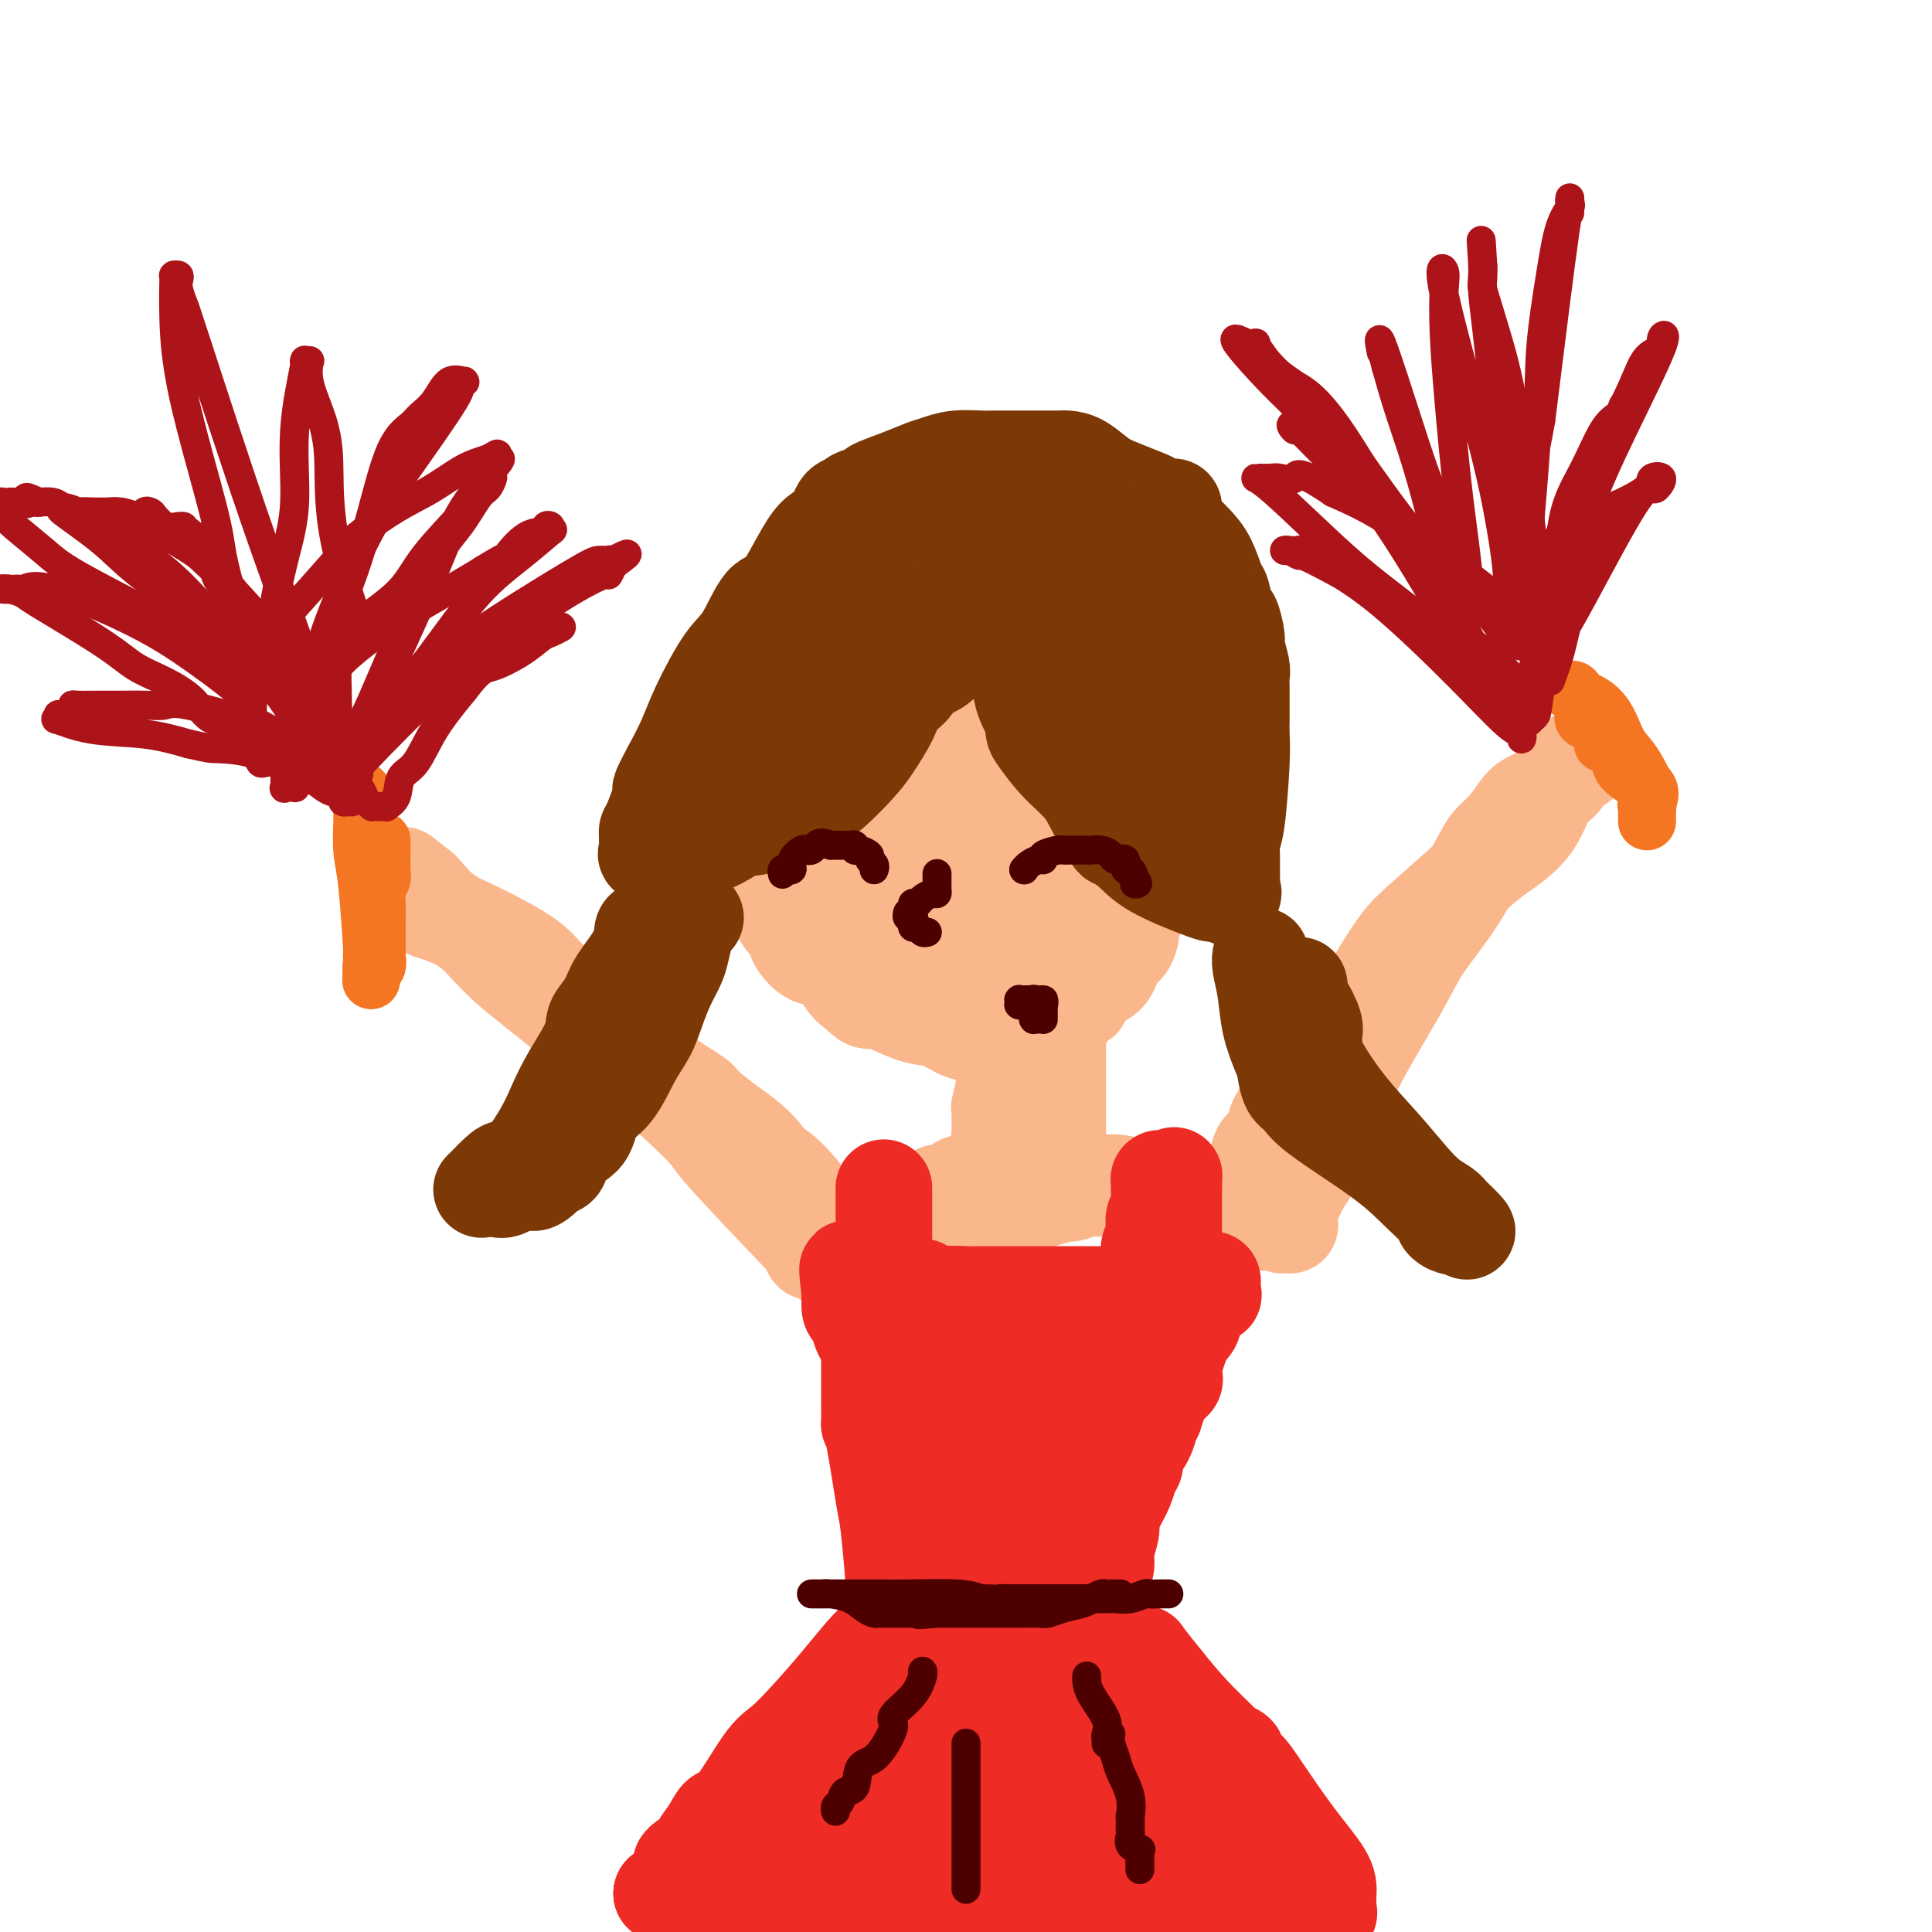 <svg viewBox='0 0 400 400' version='1.1' xmlns='http://www.w3.org/2000/svg' xmlns:xlink='http://www.w3.org/1999/xlink'><g fill='none' stroke='#FBB78C' stroke-width='20' stroke-linecap='round' stroke-linejoin='round'><path d='M169,114c0.000,0.000 0.100,0.100 0.1,0.1'/><path d='M169,114c-0.167,0.059 -0.334,0.117 0,0c0.334,-0.117 1.168,-0.410 3,-1c1.832,-0.590 4.661,-1.478 6,-2c1.339,-0.522 1.186,-0.678 3,-1c1.814,-0.322 5.593,-0.809 8,-1c2.407,-0.191 3.443,-0.084 4,0c0.557,0.084 0.636,0.147 1,0c0.364,-0.147 1.012,-0.503 5,0c3.988,0.503 11.317,1.864 16,3c4.683,1.136 6.720,2.047 9,3c2.280,0.953 4.802,1.948 6,3c1.198,1.052 1.071,2.159 2,4c0.929,1.841 2.915,4.414 4,6c1.085,1.586 1.271,2.184 2,4c0.729,1.816 2.001,4.851 3,7c0.999,2.149 1.723,3.413 2,6c0.277,2.587 0.105,6.498 0,9c-0.105,2.502 -0.144,3.597 0,5c0.144,1.403 0.470,3.115 0,5c-0.470,1.885 -1.735,3.942 -3,6'/><path d='M240,170c-0.855,4.147 -1.491,2.013 -2,2c-0.509,-0.013 -0.891,2.094 -2,3c-1.109,0.906 -2.947,0.610 -6,2c-3.053,1.390 -7.322,4.464 -10,6c-2.678,1.536 -3.766,1.534 -5,2c-1.234,0.466 -2.614,1.401 -4,2c-1.386,0.599 -2.776,0.862 -5,1c-2.224,0.138 -5.281,0.151 -8,0c-2.719,-0.151 -5.099,-0.464 -7,-1c-1.901,-0.536 -3.322,-1.293 -6,-2c-2.678,-0.707 -6.612,-1.362 -9,-2c-2.388,-0.638 -3.228,-1.258 -4,-2c-0.772,-0.742 -1.475,-1.607 -2,-2c-0.525,-0.393 -0.872,-0.316 -2,-2c-1.128,-1.684 -3.038,-5.129 -4,-7c-0.962,-1.871 -0.976,-2.168 -2,-3c-1.024,-0.832 -3.057,-2.201 -4,-4c-0.943,-1.799 -0.795,-4.030 -1,-5c-0.205,-0.970 -0.763,-0.678 -1,-1c-0.237,-0.322 -0.151,-1.257 0,-2c0.151,-0.743 0.369,-1.292 1,-3c0.631,-1.708 1.676,-4.574 3,-7c1.324,-2.426 2.927,-4.412 4,-6c1.073,-1.588 1.616,-2.780 2,-4c0.384,-1.220 0.610,-2.470 1,-3c0.390,-0.530 0.943,-0.341 2,-1c1.057,-0.659 2.617,-2.165 3,-3c0.383,-0.835 -0.413,-0.997 1,-2c1.413,-1.003 5.034,-2.847 7,-4c1.966,-1.153 2.276,-1.615 3,-2c0.724,-0.385 1.862,-0.692 3,-1'/><path d='M186,119c3.345,-2.013 2.208,-0.546 3,0c0.792,0.546 3.514,0.169 6,0c2.486,-0.169 4.736,-0.132 7,0c2.264,0.132 4.542,0.360 7,1c2.458,0.640 5.095,1.693 8,3c2.905,1.307 6.077,2.870 8,4c1.923,1.130 2.595,1.828 4,3c1.405,1.172 3.542,2.816 5,5c1.458,2.184 2.237,4.906 3,6c0.763,1.094 1.511,0.560 2,1c0.489,0.440 0.719,1.854 1,3c0.281,1.146 0.612,2.024 1,3c0.388,0.976 0.833,2.050 1,3c0.167,0.950 0.057,1.776 0,3c-0.057,1.224 -0.061,2.845 0,4c0.061,1.155 0.187,1.842 0,3c-0.187,1.158 -0.686,2.787 -1,4c-0.314,1.213 -0.444,2.011 -1,3c-0.556,0.989 -1.539,2.169 -2,3c-0.461,0.831 -0.400,1.312 -2,3c-1.600,1.688 -4.863,4.583 -7,6c-2.137,1.417 -3.150,1.357 -4,2c-0.850,0.643 -1.537,1.991 -4,3c-2.463,1.009 -6.701,1.681 -10,2c-3.299,0.319 -5.657,0.285 -10,0c-4.343,-0.285 -10.669,-0.821 -15,-2c-4.331,-1.179 -6.666,-3.001 -9,-4c-2.334,-0.999 -4.667,-1.175 -7,-3c-2.333,-1.825 -4.667,-5.299 -6,-7c-1.333,-1.701 -1.667,-1.629 -2,-2c-0.333,-0.371 -0.667,-1.186 -1,-2'/><path d='M161,167c-2.072,-3.563 -2.752,-6.972 -3,-9c-0.248,-2.028 -0.066,-2.676 0,-4c0.066,-1.324 0.014,-3.325 0,-5c-0.014,-1.675 0.010,-3.025 0,-4c-0.010,-0.975 -0.052,-1.574 0,-2c0.052,-0.426 0.200,-0.679 0,-1c-0.200,-0.321 -0.746,-0.711 0,-1c0.746,-0.289 2.786,-0.477 4,-1c1.214,-0.523 1.603,-1.380 4,-3c2.397,-1.620 6.803,-4.003 9,-5c2.197,-0.997 2.184,-0.607 3,-1c0.816,-0.393 2.461,-1.570 3,-2c0.539,-0.430 -0.027,-0.115 0,0c0.027,0.115 0.649,0.030 1,0c0.351,-0.030 0.432,-0.005 1,0c0.568,0.005 1.625,-0.009 3,0c1.375,0.009 3.069,0.041 5,0c1.931,-0.041 4.099,-0.154 7,0c2.901,0.154 6.534,0.576 10,2c3.466,1.424 6.764,3.850 9,5c2.236,1.150 3.411,1.023 4,1c0.589,-0.023 0.592,0.058 1,1c0.408,0.942 1.220,2.746 2,4c0.780,1.254 1.528,1.958 2,3c0.472,1.042 0.666,2.423 1,4c0.334,1.577 0.807,3.352 1,5c0.193,1.648 0.107,3.171 0,4c-0.107,0.829 -0.235,0.964 0,1c0.235,0.036 0.832,-0.029 0,1c-0.832,1.029 -3.095,3.151 -6,4c-2.905,0.849 -6.453,0.424 -10,0'/><path d='M212,164c-3.589,0.092 -7.560,0.324 -11,0c-3.440,-0.324 -6.349,-1.202 -10,-2c-3.651,-0.798 -8.043,-1.514 -10,-2c-1.957,-0.486 -1.478,-0.741 -2,-1c-0.522,-0.259 -2.043,-0.522 -3,-1c-0.957,-0.478 -1.349,-1.172 -2,-2c-0.651,-0.828 -1.562,-1.791 -3,-2c-1.438,-0.209 -3.404,0.335 -4,0c-0.596,-0.335 0.177,-1.550 0,-2c-0.177,-0.450 -1.303,-0.135 -2,0c-0.697,0.135 -0.963,0.090 -1,0c-0.037,-0.090 0.156,-0.225 1,0c0.844,0.225 2.341,0.811 6,3c3.659,2.189 9.481,5.982 14,9c4.519,3.018 7.733,5.261 11,7c3.267,1.739 6.585,2.975 10,4c3.415,1.025 6.928,1.839 9,2c2.072,0.161 2.704,-0.332 3,0c0.296,0.332 0.257,1.489 1,0c0.743,-1.489 2.267,-5.625 2,-10c-0.267,-4.375 -2.326,-8.990 -4,-12c-1.674,-3.010 -2.965,-4.414 -4,-6c-1.035,-1.586 -1.815,-3.355 -3,-4c-1.185,-0.645 -2.775,-0.165 -4,0c-1.225,0.165 -2.083,0.015 -3,0c-0.917,-0.015 -1.892,0.107 -3,0c-1.108,-0.107 -2.349,-0.441 -4,0c-1.651,0.441 -3.714,1.657 -5,2c-1.286,0.343 -1.796,-0.188 -2,1c-0.204,1.188 -0.102,4.094 0,7'/><path d='M189,155c-0.088,2.787 0.691,5.756 2,9c1.309,3.244 3.148,6.764 5,9c1.852,2.236 3.716,3.189 5,4c1.284,0.811 1.988,1.481 3,2c1.012,0.519 2.331,0.888 3,1c0.669,0.112 0.688,-0.032 1,-3c0.312,-2.968 0.919,-8.761 1,-13c0.081,-4.239 -0.362,-6.926 -2,-12c-1.638,-5.074 -4.470,-12.536 -6,-17c-1.530,-4.464 -1.756,-5.929 -3,-7c-1.244,-1.071 -3.505,-1.747 -4,-2c-0.495,-0.253 0.776,-0.083 0,0c-0.776,0.083 -3.598,0.078 -6,0c-2.402,-0.078 -4.385,-0.229 -6,0c-1.615,0.229 -2.864,0.839 -4,1c-1.136,0.161 -2.160,-0.127 -3,0c-0.840,0.127 -1.496,0.670 -2,1c-0.504,0.330 -0.856,0.448 -1,1c-0.144,0.552 -0.079,1.538 0,2c0.079,0.462 0.173,0.399 0,1c-0.173,0.601 -0.613,1.865 0,3c0.613,1.135 2.279,2.140 4,4c1.721,1.860 3.499,4.575 5,6c1.501,1.425 2.727,1.560 4,2c1.273,0.440 2.592,1.184 3,2c0.408,0.816 -0.097,1.703 0,2c0.097,0.297 0.795,0.003 1,0c0.205,-0.003 -0.084,0.285 0,0c0.084,-0.285 0.542,-1.142 1,-2'/><path d='M190,149c2.921,2.294 1.225,1.029 0,-1c-1.225,-2.029 -1.978,-4.823 -3,-7c-1.022,-2.177 -2.313,-3.736 -4,-6c-1.687,-2.264 -3.769,-5.231 -5,-7c-1.231,-1.769 -1.610,-2.338 -2,-3c-0.390,-0.662 -0.792,-1.417 -1,-2c-0.208,-0.583 -0.221,-0.993 0,-1c0.221,-0.007 0.677,0.391 1,0c0.323,-0.391 0.513,-1.569 1,-2c0.487,-0.431 1.271,-0.116 1,0c-0.271,0.116 -1.596,0.031 -2,0c-0.404,-0.031 0.112,-0.008 0,0c-0.112,0.008 -0.851,0.002 -1,0c-0.149,-0.002 0.293,-0.000 0,0c-0.293,0.000 -1.321,-0.001 -2,0c-0.679,0.001 -1.009,0.003 -1,0c0.009,-0.003 0.357,-0.011 0,0c-0.357,0.011 -1.419,0.041 -2,0c-0.581,-0.041 -0.681,-0.153 -1,0c-0.319,0.153 -0.855,0.569 -1,1c-0.145,0.431 0.102,0.875 0,1c-0.102,0.125 -0.553,-0.070 -1,0c-0.447,0.070 -0.890,0.403 -1,1c-0.110,0.597 0.111,1.456 0,2c-0.111,0.544 -0.556,0.772 -1,1'/><path d='M165,126c-0.725,1.120 -0.037,0.918 0,1c0.037,0.082 -0.575,0.446 -1,1c-0.425,0.554 -0.661,1.299 -1,2c-0.339,0.701 -0.781,1.359 -1,2c-0.219,0.641 -0.213,1.264 -1,2c-0.787,0.736 -2.365,1.586 -3,3c-0.635,1.414 -0.328,3.393 0,4c0.328,0.607 0.676,-0.157 0,1c-0.676,1.157 -2.377,4.235 -3,6c-0.623,1.765 -0.167,2.217 0,3c0.167,0.783 0.045,1.897 0,3c-0.045,1.103 -0.012,2.193 0,3c0.012,0.807 0.002,1.330 0,2c-0.002,0.670 0.002,1.487 0,2c-0.002,0.513 -0.012,0.722 0,2c0.012,1.278 0.045,3.626 0,5c-0.045,1.374 -0.168,1.776 0,3c0.168,1.224 0.627,3.272 1,5c0.373,1.728 0.661,3.137 1,4c0.339,0.863 0.729,1.181 1,2c0.271,0.819 0.422,2.138 1,3c0.578,0.862 1.581,1.268 2,2c0.419,0.732 0.254,1.791 1,3c0.746,1.209 2.404,2.570 3,3c0.596,0.430 0.130,-0.070 0,0c-0.130,0.070 0.076,0.712 0,1c-0.076,0.288 -0.435,0.224 0,1c0.435,0.776 1.663,2.394 3,3c1.337,0.606 2.783,0.202 4,1c1.217,0.798 2.205,2.800 3,4c0.795,1.200 1.398,1.600 2,2'/><path d='M177,205c2.930,2.761 2.755,2.164 3,2c0.245,-0.164 0.912,0.106 1,0c0.088,-0.106 -0.401,-0.589 1,0c1.401,0.589 4.693,2.249 7,3c2.307,0.751 3.627,0.593 5,1c1.373,0.407 2.797,1.377 4,2c1.203,0.623 2.184,0.897 3,1c0.816,0.103 1.466,0.035 2,0c0.534,-0.035 0.952,-0.039 1,0c0.048,0.039 -0.272,0.119 0,0c0.272,-0.119 1.137,-0.436 3,-1c1.863,-0.564 4.723,-1.374 7,-2c2.277,-0.626 3.969,-1.068 5,-1c1.031,0.068 1.400,0.645 2,0c0.600,-0.645 1.431,-2.512 2,-3c0.569,-0.488 0.877,0.403 1,0c0.123,-0.403 0.061,-2.101 1,-3c0.939,-0.899 2.879,-1.000 4,-2c1.121,-1.000 1.423,-2.900 2,-4c0.577,-1.100 1.429,-1.399 2,-2c0.571,-0.601 0.860,-1.503 1,-2c0.140,-0.497 0.132,-0.589 0,-1c-0.132,-0.411 -0.386,-1.141 0,-2c0.386,-0.859 1.413,-1.845 2,-3c0.587,-1.155 0.736,-2.477 1,-3c0.264,-0.523 0.644,-0.245 1,-1c0.356,-0.755 0.689,-2.542 1,-4c0.311,-1.458 0.599,-2.587 1,-3c0.401,-0.413 0.916,-0.111 1,0c0.084,0.111 -0.262,0.032 0,-1c0.262,-1.032 1.131,-3.016 2,-5'/><path d='M243,171c1.732,-4.318 1.063,-2.613 0,-2c-1.063,0.613 -2.519,0.134 -3,0c-0.481,-0.134 0.013,0.075 0,0c-0.013,-0.075 -0.532,-0.435 -1,0c-0.468,0.435 -0.884,1.666 -1,2c-0.116,0.334 0.067,-0.231 0,0c-0.067,0.231 -0.384,1.256 -1,3c-0.616,1.744 -1.530,4.208 -2,6c-0.470,1.792 -0.496,2.913 -1,4c-0.504,1.087 -1.485,2.139 -2,3c-0.515,0.861 -0.563,1.532 -1,2c-0.437,0.468 -1.263,0.735 -2,1c-0.737,0.265 -1.386,0.530 -2,1c-0.614,0.470 -1.192,1.145 -2,2c-0.808,0.855 -1.846,1.889 -4,3c-2.154,1.111 -5.425,2.300 -7,3c-1.575,0.700 -1.453,0.910 -2,1c-0.547,0.090 -1.761,0.058 -3,0c-1.239,-0.058 -2.501,-0.142 -4,0c-1.499,0.142 -3.234,0.511 -5,0c-1.766,-0.511 -3.562,-1.902 -6,-3c-2.438,-1.098 -5.519,-1.903 -8,-3c-2.481,-1.097 -4.361,-2.487 -5,-3c-0.639,-0.513 -0.037,-0.148 0,0c0.037,0.148 -0.490,0.078 -1,0c-0.510,-0.078 -1.003,-0.165 -1,0c0.003,0.165 0.501,0.583 1,1'/><path d='M180,192c-1.619,-0.598 4.334,1.906 8,4c3.666,2.094 5.044,3.776 7,5c1.956,1.224 4.489,1.988 6,3c1.511,1.012 2.000,2.273 3,3c1.000,0.727 2.509,0.922 3,1c0.491,0.078 -0.038,0.041 0,0c0.038,-0.041 0.641,-0.085 1,0c0.359,0.085 0.474,0.300 2,-1c1.526,-1.300 4.461,-4.113 6,-5c1.539,-0.887 1.680,0.154 2,0c0.320,-0.154 0.817,-1.503 1,-2c0.183,-0.497 0.052,-0.142 0,0c-0.052,0.142 -0.026,0.071 0,0'/><path d='M219,200c0.000,0.000 0.100,0.100 0.1,0.1'/><path d='M219,200c-0.000,0.046 -0.000,0.093 0,0c0.000,-0.093 0.000,-0.324 0,1c-0.000,1.324 -0.000,4.205 0,6c0.000,1.795 0.000,2.505 0,4c-0.000,1.495 -0.000,3.774 0,5c0.000,1.226 0.000,1.398 0,2c-0.000,0.602 -0.000,1.632 0,2c0.000,0.368 0.000,0.073 0,0c-0.000,-0.073 -0.000,0.075 0,1c0.000,0.925 0.000,2.628 0,4c-0.000,1.372 -0.000,2.413 0,3c0.000,0.587 0.000,0.721 0,1c-0.000,0.279 -0.000,0.705 0,1c0.000,0.295 0.001,0.461 0,1c-0.001,0.539 -0.003,1.451 0,2c0.003,0.549 0.011,0.735 0,1c-0.011,0.265 -0.041,0.610 0,1c0.041,0.390 0.155,0.826 0,1c-0.155,0.174 -0.577,0.087 -1,0'/><path d='M218,236c-0.386,5.569 -0.852,1.492 -1,0c-0.148,-1.492 0.021,-0.400 -1,0c-1.021,0.400 -3.234,0.107 -4,0c-0.766,-0.107 -0.086,-0.029 0,0c0.086,0.029 -0.422,0.008 -1,0c-0.578,-0.008 -1.227,-0.004 -2,0c-0.773,0.004 -1.671,0.008 -2,0c-0.329,-0.008 -0.088,-0.029 0,0c0.088,0.029 0.024,0.107 0,0c-0.024,-0.107 -0.006,-0.398 0,-1c0.006,-0.602 0.001,-1.516 0,-2c-0.001,-0.484 0.004,-0.538 0,-1c-0.004,-0.462 -0.015,-1.331 0,-2c0.015,-0.669 0.057,-1.137 0,-1c-0.057,0.137 -0.211,0.877 0,0c0.211,-0.877 0.789,-3.373 1,-5c0.211,-1.627 0.057,-2.384 0,-3c-0.057,-0.616 -0.015,-1.090 0,-2c0.015,-0.910 0.004,-2.255 0,-3c-0.004,-0.745 -0.001,-0.890 0,-1c0.001,-0.110 0.000,-0.183 0,0c-0.000,0.183 -0.000,0.624 0,1c0.000,0.376 0.000,0.688 0,1'/><path d='M208,217c0.155,-2.074 0.041,0.740 0,2c-0.041,1.260 -0.011,0.965 0,1c0.011,0.035 0.003,0.399 0,1c-0.003,0.601 -0.001,1.440 0,2c0.001,0.560 0.000,0.842 0,2c-0.000,1.158 0.000,3.193 0,4c-0.000,0.807 -0.000,0.388 0,1c0.000,0.612 0.001,2.257 0,3c-0.001,0.743 -0.004,0.584 0,1c0.004,0.416 0.015,1.407 0,2c-0.015,0.593 -0.057,0.789 0,1c0.057,0.211 0.211,0.436 0,1c-0.211,0.564 -0.789,1.465 -1,2c-0.211,0.535 -0.056,0.704 0,1c0.056,0.296 0.012,0.720 0,1c-0.012,0.280 0.008,0.415 0,1c-0.008,0.585 -0.043,1.621 0,2c0.043,0.379 0.164,0.102 0,0c-0.164,-0.102 -0.613,-0.030 -1,0c-0.387,0.030 -0.712,0.016 -1,0c-0.288,-0.016 -0.538,-0.035 -1,0c-0.462,0.035 -1.137,0.122 -2,0c-0.863,-0.122 -1.915,-0.455 -3,0c-1.085,0.455 -2.203,1.699 -3,2c-0.797,0.301 -1.273,-0.340 -2,0c-0.727,0.340 -1.704,1.659 -3,2c-1.296,0.341 -2.911,-0.298 -4,0c-1.089,0.298 -1.653,1.534 -2,2c-0.347,0.466 -0.478,0.164 -1,0c-0.522,-0.164 -1.435,-0.190 -2,0c-0.565,0.190 -0.783,0.595 -1,1'/><path d='M181,252c-4.020,1.344 -1.071,0.202 0,0c1.071,-0.202 0.263,0.534 0,1c-0.263,0.466 0.019,0.661 0,1c-0.019,0.339 -0.338,0.823 0,1c0.338,0.177 1.333,0.047 2,0c0.667,-0.047 1.006,-0.010 1,0c-0.006,0.010 -0.357,-0.008 1,0c1.357,0.008 4.421,0.041 7,0c2.579,-0.041 4.672,-0.158 6,0c1.328,0.158 1.892,0.589 3,0c1.108,-0.589 2.759,-2.199 4,-3c1.241,-0.801 2.070,-0.793 3,-1c0.930,-0.207 1.959,-0.629 3,-1c1.041,-0.371 2.093,-0.692 3,-1c0.907,-0.308 1.670,-0.604 3,-1c1.330,-0.396 3.227,-0.891 4,-1c0.773,-0.109 0.420,0.167 1,0c0.580,-0.167 2.091,-0.777 3,-1c0.909,-0.223 1.217,-0.058 2,0c0.783,0.058 2.042,0.010 3,0c0.958,-0.010 1.616,0.019 3,0c1.384,-0.019 3.494,-0.085 5,0c1.506,0.085 2.407,0.320 3,1c0.593,0.680 0.878,1.804 2,2c1.122,0.196 3.083,-0.536 4,0c0.917,0.536 0.792,2.340 1,3c0.208,0.660 0.748,0.178 1,0c0.252,-0.178 0.215,-0.051 0,0c-0.215,0.051 -0.607,0.025 -1,0'/><path d='M248,252c1.292,0.975 -0.476,0.413 -1,0c-0.524,-0.413 0.198,-0.679 0,-1c-0.198,-0.321 -1.316,-0.699 -2,-1c-0.684,-0.301 -0.936,-0.526 -2,-1c-1.064,-0.474 -2.942,-1.199 -5,-2c-2.058,-0.801 -4.296,-1.679 -6,-2c-1.704,-0.321 -2.875,-0.086 -4,0c-1.125,0.086 -2.203,0.022 -3,0c-0.797,-0.022 -1.311,-0.003 -2,0c-0.689,0.003 -1.551,-0.011 -2,0c-0.449,0.011 -0.485,0.049 -1,0c-0.515,-0.049 -1.511,-0.183 -3,0c-1.489,0.183 -3.472,0.683 -5,1c-1.528,0.317 -2.600,0.452 -4,1c-1.400,0.548 -3.127,1.509 -4,2c-0.873,0.491 -0.893,0.512 -2,1c-1.107,0.488 -3.303,1.444 -4,2c-0.697,0.556 0.104,0.712 0,1c-0.104,0.288 -1.113,0.707 -2,1c-0.887,0.293 -1.651,0.460 -2,1c-0.349,0.540 -0.282,1.451 -1,2c-0.718,0.549 -2.220,0.734 -3,1c-0.780,0.266 -0.836,0.611 -1,1c-0.164,0.389 -0.434,0.822 -1,1c-0.566,0.178 -1.428,0.100 -2,0c-0.572,-0.100 -0.853,-0.223 -1,0c-0.147,0.223 -0.158,0.792 -1,1c-0.842,0.208 -2.514,0.056 -3,0c-0.486,-0.056 0.215,-0.015 0,0c-0.215,0.015 -1.347,0.004 -2,0c-0.653,-0.004 -0.826,-0.002 -1,0'/><path d='M178,261c-1.709,0.155 -0.981,0.042 -1,0c-0.019,-0.042 -0.783,-0.011 -1,0c-0.217,0.011 0.114,0.004 0,0c-0.114,-0.004 -0.672,-0.005 -1,0c-0.328,0.005 -0.427,0.015 -1,0c-0.573,-0.015 -1.621,-0.057 -2,0c-0.379,0.057 -0.091,0.212 0,0c0.091,-0.212 -0.017,-0.793 0,-1c0.017,-0.207 0.158,-0.042 0,0c-0.158,0.042 -0.617,-0.040 -1,0c-0.383,0.040 -0.691,0.203 -1,0c-0.309,-0.203 -0.619,-0.773 -1,-1c-0.381,-0.227 -0.834,-0.112 -1,0c-0.166,0.112 -0.045,0.223 0,0c0.045,-0.223 0.013,-0.778 0,-1c-0.013,-0.222 -0.006,-0.111 0,0'/><path d='M168,258c0.372,0.450 0.744,0.900 -3,-3c-3.744,-3.900 -11.605,-12.150 -15,-16c-3.395,-3.850 -2.323,-3.298 -5,-6c-2.677,-2.702 -9.103,-8.657 -13,-12c-3.897,-3.343 -5.264,-4.074 -7,-5c-1.736,-0.926 -3.839,-2.045 -5,-3c-1.161,-0.955 -1.379,-1.744 -4,-4c-2.621,-2.256 -7.645,-5.977 -11,-9c-3.355,-3.023 -5.043,-5.346 -7,-7c-1.957,-1.654 -4.184,-2.639 -6,-4c-1.816,-1.361 -3.220,-3.097 -4,-4c-0.780,-0.903 -0.937,-0.972 -1,-1c-0.063,-0.028 -0.031,-0.014 0,0'/><path d='M87,184c-7.074,-5.704 -2.257,-1.465 -1,0c1.257,1.465 -1.044,0.156 -2,0c-0.956,-0.156 -0.566,0.842 0,1c0.566,0.158 1.307,-0.525 2,0c0.693,0.525 1.336,2.257 2,3c0.664,0.743 1.348,0.498 5,2c3.652,1.502 10.270,4.751 14,7c3.730,2.249 4.570,3.497 6,5c1.430,1.503 3.450,3.262 6,5c2.550,1.738 5.629,3.457 8,5c2.371,1.543 4.032,2.911 5,4c0.968,1.089 1.242,1.898 2,3c0.758,1.102 2.001,2.496 4,4c1.999,1.504 4.754,3.118 6,4c1.246,0.882 0.984,1.033 2,2c1.016,0.967 3.309,2.751 5,4c1.691,1.249 2.781,1.962 4,3c1.219,1.038 2.566,2.401 3,3c0.434,0.599 -0.044,0.435 0,1c0.044,0.565 0.611,1.859 1,2c0.389,0.141 0.599,-0.869 2,0c1.401,0.869 3.993,3.619 5,5c1.007,1.381 0.431,1.395 1,2c0.569,0.605 2.285,1.803 4,3'/><path d='M171,252c6.212,5.675 2.242,1.861 1,1c-1.242,-0.861 0.245,1.231 1,2c0.755,0.769 0.778,0.217 1,0c0.222,-0.217 0.642,-0.098 1,0c0.358,0.098 0.652,0.173 1,0c0.348,-0.173 0.748,-0.596 1,-1c0.252,-0.404 0.357,-0.791 1,-1c0.643,-0.209 1.826,-0.242 4,-1c2.174,-0.758 5.339,-2.241 7,-3c1.661,-0.759 1.817,-0.796 3,-1c1.183,-0.204 3.393,-0.577 5,-1c1.607,-0.423 2.613,-0.898 4,-1c1.387,-0.102 3.156,0.169 4,0c0.844,-0.169 0.762,-0.777 2,-1c1.238,-0.223 3.796,-0.059 5,0c1.204,0.059 1.053,0.015 2,0c0.947,-0.015 2.991,-0.000 5,0c2.009,0.000 3.984,-0.013 5,0c1.016,0.013 1.075,0.054 2,0c0.925,-0.054 2.718,-0.204 4,0c1.282,0.204 2.055,0.761 3,1c0.945,0.239 2.063,0.162 3,0c0.937,-0.162 1.695,-0.407 3,0c1.305,0.407 3.158,1.467 5,2c1.842,0.533 3.674,0.539 5,1c1.326,0.461 2.147,1.377 3,2c0.853,0.623 1.737,0.951 3,1c1.263,0.049 2.906,-0.183 4,0c1.094,0.183 1.641,0.780 2,1c0.359,0.220 0.531,0.063 1,0c0.469,-0.063 1.234,-0.031 2,0'/><path d='M264,253c5.493,1.263 2.226,0.421 1,0c-1.226,-0.421 -0.410,-0.423 0,0c0.410,0.423 0.413,1.269 1,0c0.587,-1.269 1.758,-4.654 3,-7c1.242,-2.346 2.555,-3.652 4,-7c1.445,-3.348 3.022,-8.738 6,-15c2.978,-6.262 7.358,-13.397 10,-18c2.642,-4.603 3.547,-6.675 5,-9c1.453,-2.325 3.456,-4.904 5,-7c1.544,-2.096 2.630,-3.710 4,-6c1.370,-2.290 3.025,-5.256 4,-7c0.975,-1.744 1.270,-2.266 2,-3c0.730,-0.734 1.896,-1.682 3,-3c1.104,-1.318 2.146,-3.008 3,-4c0.854,-0.992 1.521,-1.285 3,-2c1.479,-0.715 3.769,-1.852 5,-3c1.231,-1.148 1.402,-2.308 2,-3c0.598,-0.692 1.623,-0.917 2,-1c0.377,-0.083 0.108,-0.024 0,0c-0.108,0.024 -0.054,0.012 0,0'/><path d='M327,158c2.635,-2.989 -0.777,-0.962 -2,0c-1.223,0.962 -0.255,0.858 0,1c0.255,0.142 -0.201,0.529 -1,1c-0.799,0.471 -1.939,1.025 -3,3c-1.061,1.975 -2.043,5.373 -4,8c-1.957,2.627 -4.888,4.485 -7,6c-2.112,1.515 -3.406,2.687 -6,5c-2.594,2.313 -6.488,5.766 -9,8c-2.512,2.234 -3.643,3.250 -5,5c-1.357,1.750 -2.940,4.234 -4,6c-1.060,1.766 -1.597,2.815 -3,5c-1.403,2.185 -3.672,5.506 -5,7c-1.328,1.494 -1.716,1.160 -2,2c-0.284,0.840 -0.463,2.854 -1,4c-0.537,1.146 -1.433,1.423 -2,2c-0.567,0.577 -0.804,1.454 -1,2c-0.196,0.546 -0.349,0.762 -1,1c-0.651,0.238 -1.799,0.497 -2,1c-0.201,0.503 0.545,1.250 0,2c-0.545,0.750 -2.383,1.503 -3,2c-0.617,0.497 -0.014,0.736 0,1c0.014,0.264 -0.559,0.551 -1,1c-0.441,0.449 -0.748,1.060 -1,2c-0.252,0.940 -0.450,2.209 -1,3c-0.550,0.791 -1.452,1.104 -2,2c-0.548,0.896 -0.743,2.376 -1,4c-0.257,1.624 -0.577,3.394 -1,4c-0.423,0.606 -0.948,0.049 -1,0c-0.052,-0.049 0.371,0.410 0,1c-0.371,0.590 -1.534,1.311 -2,2c-0.466,0.689 -0.233,1.344 0,2'/><path d='M256,251c-1.790,3.391 -1.264,0.870 -1,0c0.264,-0.870 0.267,-0.089 0,1c-0.267,1.089 -0.803,2.485 -1,3c-0.197,0.515 -0.056,0.147 0,0c0.056,-0.147 0.028,-0.074 0,0'/></g>
<g fill='none' stroke='#EE2B24' stroke-width='20' stroke-linecap='round' stroke-linejoin='round'><path d='M183,246c0.000,-0.088 0.000,-0.175 0,0c0.000,0.175 0.000,0.613 0,1c0.000,0.387 0.000,0.723 0,1c0.000,0.277 0.000,0.494 0,1c0.000,0.506 0.000,1.300 0,2c0.000,0.700 0.000,1.307 0,2c0.000,0.693 0.000,1.471 0,2c0.000,0.529 0.000,0.810 0,1c0.000,0.190 0.000,0.288 0,1c0.000,0.712 0.000,2.039 0,3c0.000,0.961 0.000,1.557 0,2c0.000,0.443 0.000,0.735 0,1c0.000,0.265 0.000,0.504 0,1c0.000,0.496 0.000,1.248 0,2'/><path d='M183,266c0.000,3.555 0.000,2.444 0,2c-0.000,-0.444 -0.001,-0.220 0,0c0.001,0.220 0.003,0.437 0,1c-0.003,0.563 -0.010,1.471 0,2c0.010,0.529 0.038,0.677 0,1c-0.038,0.323 -0.143,0.819 0,1c0.143,0.181 0.534,0.047 1,0c0.466,-0.047 1.007,-0.005 1,0c-0.007,0.005 -0.560,-0.026 0,0c0.560,0.026 2.235,0.108 3,0c0.765,-0.108 0.619,-0.407 1,-1c0.381,-0.593 1.287,-1.479 2,-2c0.713,-0.521 1.233,-0.675 2,-1c0.767,-0.325 1.782,-0.819 3,-1c1.218,-0.181 2.641,-0.048 4,0c1.359,0.048 2.654,0.013 4,0c1.346,-0.013 2.742,-0.003 4,0c1.258,0.003 2.378,0.001 3,0c0.622,-0.001 0.747,-0.000 1,0c0.253,0.000 0.633,0.000 1,0c0.367,-0.000 0.722,-0.000 1,0c0.278,0.000 0.481,0.000 2,0c1.519,-0.000 4.356,-0.000 6,0c1.644,0.000 2.097,0.000 4,0c1.903,-0.000 5.258,-0.000 7,0c1.742,0.000 1.871,0.000 2,0'/><path d='M235,268c6.140,-0.009 1.991,-0.031 1,0c-0.991,0.031 1.175,0.113 2,0c0.825,-0.113 0.310,-0.423 1,0c0.690,0.423 2.585,1.579 4,2c1.415,0.421 2.351,0.108 3,0c0.649,-0.108 1.011,-0.011 1,0c-0.011,0.011 -0.395,-0.063 -1,0c-0.605,0.063 -1.430,0.262 -2,0c-0.570,-0.262 -0.885,-0.986 -1,-2c-0.115,-1.014 -0.031,-2.317 0,-3c0.031,-0.683 0.008,-0.745 0,-1c-0.008,-0.255 -0.002,-0.703 0,-1c0.002,-0.297 0.001,-0.445 0,-1c-0.001,-0.555 -0.000,-1.518 0,-2c0.000,-0.482 0.000,-0.482 0,-1c-0.000,-0.518 -0.000,-1.554 0,-2c0.000,-0.446 0.000,-0.301 0,-1c-0.000,-0.699 -0.000,-2.243 0,-3c0.000,-0.757 0.000,-0.727 0,-1c-0.000,-0.273 -0.000,-0.850 0,-1c0.000,-0.150 0.000,0.128 0,0c-0.000,-0.128 -0.000,-0.661 0,-1c0.000,-0.339 0.000,-0.483 0,-1c-0.000,-0.517 -0.000,-1.409 0,-2c0.000,-0.591 0.000,-0.883 0,-1c-0.000,-0.117 -0.000,-0.058 0,0'/><path d='M243,246c0.049,-3.856 0.171,-2.495 0,-2c-0.171,0.495 -0.634,0.123 -1,0c-0.366,-0.123 -0.634,0.004 -1,0c-0.366,-0.004 -0.830,-0.137 -1,0c-0.170,0.137 -0.045,0.546 0,1c0.045,0.454 0.012,0.952 0,1c-0.012,0.048 -0.002,-0.356 0,0c0.002,0.356 -0.003,1.471 0,2c0.003,0.529 0.015,0.474 0,1c-0.015,0.526 -0.055,1.635 0,2c0.055,0.365 0.207,-0.015 0,0c-0.207,0.015 -0.773,0.424 -1,1c-0.227,0.576 -0.113,1.320 0,2c0.113,0.680 0.226,1.295 0,2c-0.226,0.705 -0.793,1.499 -1,2c-0.207,0.501 -0.056,0.708 0,1c0.056,0.292 0.015,0.670 0,1c-0.015,0.330 -0.004,0.613 0,1c0.004,0.387 0.001,0.877 0,1c-0.001,0.123 -0.000,-0.121 0,0c0.000,0.121 0.000,0.606 0,1c-0.000,0.394 -0.000,0.697 0,1'/><path d='M238,264c-0.291,3.094 0.483,0.829 1,0c0.517,-0.829 0.777,-0.222 1,0c0.223,0.222 0.409,0.058 1,0c0.591,-0.058 1.586,-0.012 2,0c0.414,0.012 0.247,-0.011 1,0c0.753,0.011 2.426,0.055 3,0c0.574,-0.055 0.049,-0.208 0,0c-0.049,0.208 0.379,0.776 1,1c0.621,0.224 1.434,0.102 2,0c0.566,-0.102 0.886,-0.185 1,0c0.114,0.185 0.022,0.636 0,1c-0.022,0.364 0.024,0.639 0,1c-0.024,0.361 -0.120,0.806 0,1c0.120,0.194 0.454,0.135 0,0c-0.454,-0.135 -1.696,-0.346 -2,0c-0.304,0.346 0.332,1.248 0,2c-0.332,0.752 -1.630,1.353 -2,2c-0.370,0.647 0.190,1.339 0,2c-0.190,0.661 -1.129,1.291 -2,3c-0.871,1.709 -1.675,4.497 -2,6c-0.325,1.503 -0.169,1.723 0,2c0.169,0.277 0.353,0.613 0,1c-0.353,0.387 -1.244,0.825 -2,2c-0.756,1.175 -1.378,3.088 -2,5'/><path d='M239,293c-2.056,4.180 -1.195,2.131 -1,2c0.195,-0.131 -0.275,1.658 -1,3c-0.725,1.342 -1.703,2.239 -2,3c-0.297,0.761 0.088,1.387 0,2c-0.088,0.613 -0.649,1.212 -1,2c-0.351,0.788 -0.490,1.765 -1,3c-0.510,1.235 -1.390,2.728 -2,4c-0.610,1.272 -0.951,2.322 -1,3c-0.049,0.678 0.193,0.984 0,2c-0.193,1.016 -0.822,2.744 -1,4c-0.178,1.256 0.096,2.042 0,3c-0.096,0.958 -0.562,2.088 -1,3c-0.438,0.912 -0.849,1.607 -1,2c-0.151,0.393 -0.043,0.483 0,1c0.043,0.517 0.022,1.459 0,2c-0.022,0.541 -0.045,0.681 0,1c0.045,0.319 0.156,0.818 0,1c-0.156,0.182 -0.581,0.049 -1,0c-0.419,-0.049 -0.831,-0.013 -1,0c-0.169,0.013 -0.093,0.004 0,0c0.093,-0.004 0.203,-0.001 -1,0c-1.203,0.001 -3.721,0.000 -6,0c-2.279,-0.000 -4.320,-0.000 -6,0c-1.680,0.000 -3.000,0.000 -5,0c-2.000,-0.000 -4.679,-0.000 -6,0c-1.321,0.000 -1.282,0.000 -2,0c-0.718,-0.000 -2.192,-0.000 -3,0c-0.808,0.000 -0.948,0.000 -2,0c-1.052,-0.000 -3.014,-0.000 -4,0c-0.986,0.000 -0.996,0.000 -1,0c-0.004,-0.000 -0.002,-0.000 0,0'/><path d='M189,334c-5.923,0.151 -1.730,0.029 -1,0c0.730,-0.029 -2.004,0.034 -3,0c-0.996,-0.034 -0.255,-0.167 0,-1c0.255,-0.833 0.023,-2.367 0,-3c-0.023,-0.633 0.162,-0.365 0,-3c-0.162,-2.635 -0.670,-8.172 -1,-11c-0.330,-2.828 -0.481,-2.946 -1,-6c-0.519,-3.054 -1.407,-9.043 -2,-12c-0.593,-2.957 -0.891,-2.883 -1,-3c-0.109,-0.117 -0.029,-0.426 0,-1c0.029,-0.574 0.008,-1.412 0,-2c-0.008,-0.588 -0.002,-0.924 0,-1c0.002,-0.076 0.001,0.110 0,-1c-0.001,-1.110 -0.003,-3.515 0,-5c0.003,-1.485 0.012,-2.049 0,-3c-0.012,-0.951 -0.044,-2.290 0,-3c0.044,-0.710 0.166,-0.790 0,-1c-0.166,-0.210 -0.619,-0.551 -1,-1c-0.381,-0.449 -0.691,-1.007 -1,-2c-0.309,-0.993 -0.619,-2.421 -1,-3c-0.381,-0.579 -0.833,-0.310 -1,-1c-0.167,-0.690 -0.048,-2.340 0,-3c0.048,-0.660 0.024,-0.330 0,0'/><path d='M176,268c-1.284,-10.303 0.005,-3.062 1,0c0.995,3.062 1.697,1.945 3,2c1.303,0.055 3.207,1.282 5,2c1.793,0.718 3.475,0.928 5,1c1.525,0.072 2.892,0.008 4,0c1.108,-0.008 1.956,0.040 3,0c1.044,-0.040 2.285,-0.168 3,0c0.715,0.168 0.906,0.634 2,1c1.094,0.366 3.091,0.634 5,1c1.909,0.366 3.730,0.830 5,1c1.270,0.170 1.991,0.045 3,0c1.009,-0.045 2.307,-0.011 3,0c0.693,0.011 0.781,-0.001 1,0c0.219,0.001 0.569,0.014 1,0c0.431,-0.014 0.941,-0.056 1,0c0.059,0.056 -0.335,0.210 1,0c1.335,-0.210 4.397,-0.786 6,-1c1.603,-0.214 1.747,-0.068 2,0c0.253,0.068 0.615,0.056 1,0c0.385,-0.056 0.794,-0.157 1,0c0.206,0.157 0.209,0.572 0,1c-0.209,0.428 -0.629,0.870 -1,1c-0.371,0.130 -0.693,-0.051 -1,0c-0.307,0.051 -0.600,0.333 -1,1c-0.400,0.667 -0.908,1.720 -2,4c-1.092,2.280 -2.767,5.786 -4,8c-1.233,2.214 -2.024,3.134 -3,5c-0.976,1.866 -2.136,4.676 -3,7c-0.864,2.324 -1.432,4.162 -2,6'/><path d='M215,308c-2.701,5.793 -1.455,3.776 -1,3c0.455,-0.776 0.118,-0.310 0,0c-0.118,0.310 -0.018,0.463 0,1c0.018,0.537 -0.048,1.457 0,2c0.048,0.543 0.209,0.709 0,1c-0.209,0.291 -0.787,0.708 -1,1c-0.213,0.292 -0.061,0.459 0,1c0.061,0.541 0.031,1.454 0,2c-0.031,0.546 -0.061,0.723 0,1c0.061,0.277 0.214,0.652 0,1c-0.214,0.348 -0.796,0.668 -1,1c-0.204,0.332 -0.032,0.678 0,1c0.032,0.322 -0.077,0.622 -1,1c-0.923,0.378 -2.661,0.834 -4,1c-1.339,0.166 -2.281,0.044 -4,0c-1.719,-0.044 -4.216,-0.008 -5,0c-0.784,0.008 0.144,-0.013 0,0c-0.144,0.013 -1.359,0.059 -2,0c-0.641,-0.059 -0.708,-0.224 -1,0c-0.292,0.224 -0.810,0.836 -1,0c-0.190,-0.836 -0.053,-3.121 0,-4c0.053,-0.879 0.021,-0.353 0,-3c-0.021,-2.647 -0.030,-8.467 0,-12c0.030,-3.533 0.099,-4.779 0,-10c-0.099,-5.221 -0.366,-14.415 -1,-19c-0.634,-4.585 -1.634,-4.559 -2,-5c-0.366,-0.441 -0.099,-1.350 0,-2c0.099,-0.650 0.028,-1.043 0,-1c-0.028,0.043 -0.014,0.521 0,1'/><path d='M191,270c-0.409,-7.978 0.567,-0.422 1,3c0.433,3.422 0.322,2.709 2,5c1.678,2.291 5.143,7.585 7,12c1.857,4.415 2.105,7.952 3,11c0.895,3.048 2.436,5.608 3,8c0.564,2.392 0.152,4.618 0,6c-0.152,1.382 -0.042,1.921 0,2c0.042,0.079 0.017,-0.304 0,0c-0.017,0.304 -0.026,1.293 0,2c0.026,0.707 0.088,1.130 0,1c-0.088,-0.130 -0.326,-0.814 0,-2c0.326,-1.186 1.215,-2.874 2,-4c0.785,-1.126 1.464,-1.691 2,-4c0.536,-2.309 0.928,-6.361 1,-9c0.072,-2.639 -0.177,-3.866 0,-6c0.177,-2.134 0.779,-5.175 1,-7c0.221,-1.825 0.059,-2.433 0,-3c-0.059,-0.567 -0.016,-1.092 0,-1c0.016,0.092 0.004,0.801 0,1c-0.004,0.199 -0.001,-0.112 0,0c0.001,0.112 0.000,0.645 0,1c-0.000,0.355 -0.000,0.530 0,1c0.000,0.470 0.000,1.235 0,2'/><path d='M213,289c0.000,1.419 0.000,2.967 0,6c-0.000,3.033 0.000,7.551 0,10c0.000,2.449 -0.000,2.828 0,4c0.000,1.172 0.000,3.137 0,4c-0.000,0.863 -0.000,0.623 0,1c0.000,0.377 0.000,1.371 0,2c0.000,0.629 0.000,0.894 0,1c-0.000,0.106 0.000,0.053 0,0'/><path d='M183,340c0.000,0.000 0.100,0.100 0.1,0.1'/><path d='M183,340c0.062,0.188 0.123,0.375 0,0c-0.123,-0.375 -0.431,-1.313 -2,0c-1.569,1.313 -4.398,4.878 -7,8c-2.602,3.122 -4.976,5.801 -7,8c-2.024,2.199 -3.696,3.918 -5,5c-1.304,1.082 -2.238,1.526 -4,4c-1.762,2.474 -4.350,6.976 -6,9c-1.650,2.024 -2.361,1.568 -3,2c-0.639,0.432 -1.204,1.752 -2,3c-0.796,1.248 -1.821,2.426 -2,3c-0.179,0.574 0.488,0.545 0,1c-0.488,0.455 -2.131,1.393 -3,2c-0.869,0.607 -0.964,0.883 -1,1c-0.036,0.117 -0.014,0.075 0,0c0.014,-0.075 0.021,-0.184 0,0c-0.021,0.184 -0.071,0.661 1,0c1.071,-0.661 3.262,-2.459 5,-4c1.738,-1.541 3.023,-2.825 5,-5c1.977,-2.175 4.648,-5.239 6,-7c1.352,-1.761 1.386,-2.217 2,-3c0.614,-0.783 1.807,-1.891 3,-3'/><path d='M163,364c3.888,-3.776 3.109,-2.717 4,-3c0.891,-0.283 3.454,-1.907 5,-3c1.546,-1.093 2.076,-1.656 3,-2c0.924,-0.344 2.241,-0.470 4,-1c1.759,-0.530 3.958,-1.463 5,-2c1.042,-0.537 0.925,-0.679 1,-1c0.075,-0.321 0.342,-0.820 1,-1c0.658,-0.180 1.707,-0.041 2,0c0.293,0.041 -0.169,-0.016 0,0c0.169,0.016 0.970,0.107 1,0c0.030,-0.107 -0.711,-0.410 0,-1c0.711,-0.590 2.875,-1.465 4,-2c1.125,-0.535 1.213,-0.730 2,-1c0.787,-0.270 2.273,-0.614 3,-1c0.727,-0.386 0.694,-0.812 1,-1c0.306,-0.188 0.952,-0.137 1,0c0.048,0.137 -0.503,0.358 -1,1c-0.497,0.642 -0.940,1.703 -1,2c-0.060,0.297 0.265,-0.171 0,0c-0.265,0.171 -1.118,0.980 -2,2c-0.882,1.020 -1.792,2.251 -2,4c-0.208,1.749 0.285,4.015 0,7c-0.285,2.985 -1.347,6.689 -2,9c-0.653,2.311 -0.897,3.228 -1,5c-0.103,1.772 -0.066,4.400 0,6c0.066,1.600 0.162,2.171 0,2c-0.162,-0.171 -0.582,-1.085 -1,0c-0.418,1.085 -0.834,4.167 -1,6c-0.166,1.833 -0.083,2.416 0,3'/><path d='M189,392c-1.409,7.310 -0.431,2.586 0,1c0.431,-1.586 0.316,-0.032 0,1c-0.316,1.032 -0.833,1.543 -1,2c-0.167,0.457 0.017,0.861 0,1c-0.017,0.139 -0.233,0.014 0,-1c0.233,-1.014 0.917,-2.917 1,-4c0.083,-1.083 -0.433,-1.348 0,-4c0.433,-2.652 1.815,-7.693 3,-13c1.185,-5.307 2.172,-10.879 3,-14c0.828,-3.121 1.496,-3.790 2,-5c0.504,-1.210 0.843,-2.961 1,-4c0.157,-1.039 0.133,-1.366 0,-2c-0.133,-0.634 -0.375,-1.575 0,-3c0.375,-1.425 1.369,-3.334 2,-5c0.631,-1.666 0.901,-3.087 1,-4c0.099,-0.913 0.029,-1.316 0,-2c-0.029,-0.684 -0.016,-1.647 0,-2c0.016,-0.353 0.035,-0.095 0,0c-0.035,0.095 -0.126,0.025 0,0c0.126,-0.025 0.467,-0.007 1,0c0.533,0.007 1.256,0.002 2,0c0.744,-0.002 1.508,-0.000 3,0c1.492,0.000 3.712,0.000 5,0c1.288,-0.000 1.644,-0.000 2,0'/><path d='M214,334c2.239,0.009 1.335,0.032 1,0c-0.335,-0.032 -0.103,-0.120 0,0c0.103,0.120 0.076,0.448 0,1c-0.076,0.552 -0.203,1.327 0,2c0.203,0.673 0.735,1.243 1,2c0.265,0.757 0.265,1.699 1,4c0.735,2.301 2.207,5.960 3,8c0.793,2.040 0.906,2.462 1,4c0.094,1.538 0.168,4.193 0,5c-0.168,0.807 -0.577,-0.234 0,1c0.577,1.234 2.139,4.742 3,7c0.861,2.258 1.019,3.266 1,4c-0.019,0.734 -0.215,1.192 0,2c0.215,0.808 0.842,1.964 1,3c0.158,1.036 -0.154,1.951 0,3c0.154,1.049 0.773,2.231 1,3c0.227,0.769 0.061,1.123 0,2c-0.061,0.877 -0.016,2.275 0,3c0.016,0.725 0.004,0.775 0,1c-0.004,0.225 -0.001,0.623 0,1c0.001,0.377 0.000,0.732 0,1c-0.000,0.268 0.000,0.449 0,1c-0.000,0.551 -0.002,1.471 0,2c0.002,0.529 0.007,0.666 0,1c-0.007,0.334 -0.027,0.866 0,1c0.027,0.134 0.100,-0.129 0,0c-0.100,0.129 -0.373,0.650 0,1c0.373,0.350 1.392,0.529 2,1c0.608,0.471 0.804,1.236 1,2'/><path d='M232,396c-0.002,0.125 -0.003,0.250 0,0c0.003,-0.250 0.011,-0.874 0,-4c-0.011,-3.126 -0.041,-8.754 0,-13c0.041,-4.246 0.155,-7.108 0,-9c-0.155,-1.892 -0.577,-2.812 -1,-5c-0.423,-2.188 -0.846,-5.644 -1,-8c-0.154,-2.356 -0.040,-3.613 0,-4c0.040,-0.387 0.007,0.094 0,0c-0.007,-0.094 0.012,-0.763 0,-1c-0.012,-0.237 -0.056,-0.041 0,0c0.056,0.041 0.211,-0.074 0,-1c-0.211,-0.926 -0.789,-2.665 -1,-4c-0.211,-1.335 -0.057,-2.267 0,-3c0.057,-0.733 0.017,-1.267 0,-2c-0.017,-0.733 -0.009,-1.664 0,-2c0.009,-0.336 0.021,-0.075 0,0c-0.021,0.075 -0.075,-0.036 0,0c0.075,0.036 0.278,0.218 1,1c0.722,0.782 1.965,2.164 4,4c2.035,1.836 4.864,4.127 7,6c2.136,1.873 3.578,3.328 5,5c1.422,1.672 2.825,3.562 4,5c1.175,1.438 2.124,2.426 3,3c0.876,0.574 1.679,0.736 2,1c0.321,0.264 0.161,0.632 0,1'/><path d='M255,366c4.156,4.596 1.547,3.086 2,4c0.453,0.914 3.967,4.252 6,6c2.033,1.748 2.585,1.907 3,3c0.415,1.093 0.695,3.120 1,4c0.305,0.880 0.637,0.615 1,1c0.363,0.385 0.758,1.422 1,2c0.242,0.578 0.331,0.699 0,1c-0.331,0.301 -1.084,0.783 0,2c1.084,1.217 4.003,3.169 5,4c0.997,0.831 0.072,0.543 0,1c-0.072,0.457 0.711,1.660 1,2c0.289,0.340 0.085,-0.184 0,-1c-0.085,-0.816 -0.053,-1.923 0,-3c0.053,-1.077 0.125,-2.124 -1,-4c-1.125,-1.876 -3.448,-4.582 -6,-8c-2.552,-3.418 -5.333,-7.547 -7,-10c-1.667,-2.453 -2.221,-3.231 -3,-4c-0.779,-0.769 -1.782,-1.530 -2,-2c-0.218,-0.470 0.348,-0.651 0,-1c-0.348,-0.349 -1.609,-0.867 -2,-1c-0.391,-0.133 0.087,0.118 -1,-1c-1.087,-1.118 -3.739,-3.605 -6,-6c-2.261,-2.395 -4.130,-4.697 -6,-7'/><path d='M241,348c-5.908,-7.320 -4.177,-5.621 -4,-5c0.177,0.621 -1.200,0.162 -2,0c-0.800,-0.162 -1.024,-0.029 -1,0c0.024,0.029 0.295,-0.048 0,0c-0.295,0.048 -1.155,0.221 -2,0c-0.845,-0.221 -1.676,-0.837 -2,-1c-0.324,-0.163 -0.142,0.125 0,0c0.142,-0.125 0.245,-0.664 0,-1c-0.245,-0.336 -0.838,-0.467 -2,-1c-1.162,-0.533 -2.895,-1.466 -4,-2c-1.105,-0.534 -1.584,-0.669 -2,-1c-0.416,-0.331 -0.770,-0.859 -1,-1c-0.230,-0.141 -0.335,0.106 -1,0c-0.665,-0.106 -1.891,-0.564 -3,-1c-1.109,-0.436 -2.100,-0.849 -4,-1c-1.900,-0.151 -4.709,-0.041 -6,0c-1.291,0.041 -1.065,0.013 -2,0c-0.935,-0.013 -3.031,-0.011 -4,0c-0.969,0.011 -0.811,0.031 -1,0c-0.189,-0.031 -0.725,-0.113 -1,0c-0.275,0.113 -0.290,0.421 -1,1c-0.710,0.579 -2.115,1.430 -3,2c-0.885,0.570 -1.251,0.858 -2,1c-0.749,0.142 -1.880,0.137 -4,2c-2.120,1.863 -5.228,5.594 -7,7c-1.772,1.406 -2.207,0.487 -3,1c-0.793,0.513 -1.945,2.457 -3,4c-1.055,1.543 -2.015,2.685 -3,4c-0.985,1.315 -1.996,2.804 -3,4c-1.004,1.196 -2.002,2.098 -3,3'/><path d='M167,363c-2.468,3.324 -2.637,4.135 -3,5c-0.363,0.865 -0.921,1.783 -2,3c-1.079,1.217 -2.681,2.732 -4,4c-1.319,1.268 -2.356,2.291 -3,3c-0.644,0.709 -0.895,1.106 -2,2c-1.105,0.894 -3.064,2.285 -4,3c-0.936,0.715 -0.849,0.755 -1,1c-0.151,0.245 -0.541,0.696 -1,1c-0.459,0.304 -0.987,0.463 -2,1c-1.013,0.537 -2.513,1.454 -3,2c-0.487,0.546 0.037,0.721 0,1c-0.037,0.279 -0.637,0.663 -1,1c-0.363,0.337 -0.489,0.626 -1,1c-0.511,0.374 -1.407,0.831 -2,1c-0.593,0.169 -0.884,0.048 -1,0c-0.116,-0.048 -0.058,-0.024 0,0'/><path d='M137,392c0.000,0.000 0.100,0.100 0.1,0.1'/><path d='M137,392c-0.015,0.061 -0.030,0.121 0,0c0.030,-0.121 0.104,-0.425 3,0c2.896,0.425 8.615,1.578 11,2c2.385,0.422 1.435,0.113 3,0c1.565,-0.113 5.646,-0.030 8,0c2.354,0.030 2.980,0.007 4,0c1.020,-0.007 2.433,0.001 4,0c1.567,-0.001 3.286,-0.011 5,0c1.714,0.011 3.423,0.041 5,0c1.577,-0.041 3.024,-0.155 5,0c1.976,0.155 4.483,0.578 7,1c2.517,0.422 5.045,0.842 7,1c1.955,0.158 3.336,0.054 4,0c0.664,-0.054 0.612,-0.057 1,0c0.388,0.057 1.215,0.173 3,0c1.785,-0.173 4.527,-0.635 6,0c1.473,0.635 1.676,2.366 3,3c1.324,0.634 3.767,0.170 5,0c1.233,-0.170 1.255,-0.046 2,0c0.745,0.046 2.213,0.013 3,0c0.787,-0.013 0.894,-0.007 1,0'/><path d='M227,399c14.131,1.083 4.459,0.290 2,0c-2.459,-0.290 2.295,-0.078 5,0c2.705,0.078 3.360,0.022 4,0c0.640,-0.022 1.267,-0.010 2,0c0.733,0.010 1.574,0.017 2,0c0.426,-0.017 0.436,-0.057 1,0c0.564,0.057 1.681,0.211 3,0c1.319,-0.211 2.840,-0.789 4,-1c1.160,-0.211 1.960,-0.057 3,0c1.040,0.057 2.321,0.015 3,0c0.679,-0.015 0.756,-0.004 1,0c0.244,0.004 0.654,0.001 1,0c0.346,-0.001 0.629,-0.000 1,0c0.371,0.000 0.832,0.000 1,0c0.168,-0.000 0.045,-0.000 1,0c0.955,0.000 2.988,0.000 4,0c1.012,-0.000 1.003,-0.000 1,0c-0.003,0.000 -0.001,0.000 0,0c0.001,-0.000 0.000,-0.000 0,0'/><path d='M266,398c0.000,0.000 0.100,0.100 0.1,0.1'/><path d='M266,398c-0.117,0.020 -0.234,0.041 0,0c0.234,-0.041 0.817,-0.143 -2,-3c-2.817,-2.857 -9.036,-8.467 -12,-12c-2.964,-3.533 -2.673,-4.988 -3,-6c-0.327,-1.012 -1.271,-1.581 -2,-2c-0.729,-0.419 -1.243,-0.690 -2,-2c-0.757,-1.310 -1.757,-3.661 -2,-5c-0.243,-1.339 0.272,-1.665 0,-2c-0.272,-0.335 -1.329,-0.678 -2,-1c-0.671,-0.322 -0.954,-0.622 -1,-1c-0.046,-0.378 0.145,-0.834 0,-1c-0.145,-0.166 -0.627,-0.041 -1,0c-0.373,0.041 -0.636,-0.002 -1,0c-0.364,0.002 -0.830,0.049 -1,0c-0.170,-0.049 -0.046,-0.193 0,0c0.046,0.193 0.012,0.722 0,1c-0.012,0.278 -0.003,0.304 0,1c0.003,0.696 0.001,2.063 0,4c-0.001,1.937 -0.000,4.445 0,7c0.000,2.555 0.000,5.159 0,7c-0.000,1.841 -0.000,2.921 0,4'/><path d='M237,387c-0.326,4.157 -0.141,2.549 0,2c0.141,-0.549 0.236,-0.039 0,0c-0.236,0.039 -0.805,-0.394 -1,0c-0.195,0.394 -0.016,1.615 -2,0c-1.984,-1.615 -6.129,-6.064 -10,-11c-3.871,-4.936 -7.466,-10.357 -10,-14c-2.534,-3.643 -4.007,-5.506 -5,-7c-0.993,-1.494 -1.508,-2.619 -2,-3c-0.492,-0.381 -0.962,-0.019 -1,0c-0.038,0.019 0.355,-0.307 0,1c-0.355,1.307 -1.458,4.246 -2,7c-0.542,2.754 -0.523,5.322 -1,8c-0.477,2.678 -1.448,5.464 -2,7c-0.552,1.536 -0.684,1.820 -1,2c-0.316,0.180 -0.817,0.254 -1,1c-0.183,0.746 -0.049,2.162 0,2c0.049,-0.162 0.014,-1.904 0,-3c-0.014,-1.096 -0.008,-1.548 0,-3c0.008,-1.452 0.018,-3.906 0,-5c-0.018,-1.094 -0.063,-0.829 0,-1c0.063,-0.171 0.234,-0.779 0,-1c-0.234,-0.221 -0.872,-0.055 -1,0c-0.128,0.055 0.253,-0.002 0,0c-0.253,0.002 -1.140,0.062 -2,0c-0.860,-0.062 -1.693,-0.248 -4,0c-2.307,0.248 -6.088,0.928 -9,2c-2.912,1.072 -4.956,2.536 -7,4'/><path d='M176,375c-3.710,1.571 -2.985,2.498 -4,3c-1.015,0.502 -3.770,0.580 -5,1c-1.230,0.420 -0.934,1.183 -1,2c-0.066,0.817 -0.493,1.688 -1,2c-0.507,0.312 -1.094,0.066 -1,0c0.094,-0.066 0.869,0.048 1,0c0.131,-0.048 -0.381,-0.257 0,-1c0.381,-0.743 1.657,-2.019 3,-3c1.343,-0.981 2.755,-1.666 4,-3c1.245,-1.334 2.324,-3.317 3,-5c0.676,-1.683 0.950,-3.065 1,-3c0.050,0.065 -0.122,1.579 0,2c0.122,0.421 0.540,-0.250 0,0c-0.540,0.250 -2.037,1.420 -3,4c-0.963,2.580 -1.393,6.570 -2,8c-0.607,1.430 -1.393,0.300 -2,1c-0.607,0.700 -1.037,3.231 -1,4c0.037,0.769 0.540,-0.225 0,0c-0.540,0.225 -2.123,1.668 0,2c2.123,0.332 7.953,-0.446 13,-1c5.047,-0.554 9.310,-0.882 13,-1c3.690,-0.118 6.806,-0.024 9,0c2.194,0.024 3.464,-0.021 5,0c1.536,0.021 3.338,0.107 4,0c0.662,-0.107 0.186,-0.407 0,0c-0.186,0.407 -0.081,1.521 0,2c0.081,0.479 0.137,0.321 1,2c0.863,1.679 2.532,5.194 4,7c1.468,1.806 2.734,1.903 4,2'/><path d='M213,395c0.694,0.625 1.387,1.250 0,0c-1.387,-1.250 -4.855,-4.376 -6,-6c-1.145,-1.624 0.033,-1.744 0,-2c-0.033,-0.256 -1.277,-0.646 -2,-1c-0.723,-0.354 -0.927,-0.673 -1,-1c-0.073,-0.327 -0.017,-0.662 0,-1c0.017,-0.338 -0.006,-0.679 0,-1c0.006,-0.321 0.040,-0.622 0,-1c-0.040,-0.378 -0.154,-0.833 0,-1c0.154,-0.167 0.577,-0.044 1,0c0.423,0.044 0.845,0.011 1,0c0.155,-0.011 0.041,0.001 1,0c0.959,-0.001 2.989,-0.014 4,0c1.011,0.014 1.003,0.055 1,0c-0.003,-0.055 -0.001,-0.207 0,0c0.001,0.207 0.000,0.773 0,1c-0.000,0.227 -0.000,0.113 0,0'/></g>
<g fill='none' stroke='#F47623' stroke-width='12' stroke-linecap='round' stroke-linejoin='round'><path d='M79,174c-0.002,0.418 -0.004,0.835 0,1c0.004,0.165 0.015,0.076 0,1c-0.015,0.924 -0.057,2.859 0,4c0.057,1.141 0.211,1.486 0,2c-0.211,0.514 -0.789,1.197 -1,2c-0.211,0.803 -0.057,1.724 0,3c0.057,1.276 0.015,2.905 0,4c-0.015,1.095 -0.004,1.657 0,2c0.004,0.343 0.001,0.468 0,1c-0.001,0.532 0.001,1.471 0,2c-0.001,0.529 -0.004,0.649 0,1c0.004,0.351 0.015,0.935 0,1c-0.015,0.065 -0.057,-0.389 0,0c0.057,0.389 0.211,1.620 0,2c-0.211,0.380 -0.788,-0.090 -1,0c-0.212,0.090 -0.061,0.740 0,1c0.061,0.260 0.030,0.130 0,0'/><path d='M77,201c-0.306,4.089 -0.072,0.813 0,-1c0.072,-1.813 -0.019,-2.162 0,-2c0.019,0.162 0.149,0.835 0,-2c-0.149,-2.835 -0.576,-9.178 -1,-13c-0.424,-3.822 -0.846,-5.123 -1,-7c-0.154,-1.877 -0.041,-4.332 0,-6c0.041,-1.668 0.011,-2.550 0,-3c-0.011,-0.450 -0.003,-0.467 0,-1c0.003,-0.533 0.001,-1.581 0,-2c-0.001,-0.419 -0.000,-0.210 0,0'/><path d='M328,148c-0.159,0.393 -0.318,0.785 0,1c0.318,0.215 1.114,0.251 2,1c0.886,0.749 1.864,2.209 2,3c0.136,0.791 -0.570,0.912 0,1c0.570,0.088 2.415,0.143 3,1c0.585,0.857 -0.092,2.516 1,4c1.092,1.484 3.953,2.791 5,4c1.047,1.209 0.281,2.318 0,3c-0.281,0.682 -0.075,0.937 0,1c0.075,0.063 0.020,-0.066 0,0c-0.020,0.066 -0.005,0.327 0,1c0.005,0.673 0.001,1.758 0,2c-0.001,0.242 -0.000,-0.359 0,-1c0.000,-0.641 0.000,-1.320 0,-2'/><path d='M341,167c0.142,-0.822 0.497,-1.377 0,-3c-0.497,-1.623 -1.845,-4.314 -3,-6c-1.155,-1.686 -2.116,-2.368 -3,-4c-0.884,-1.632 -1.691,-4.213 -3,-6c-1.309,-1.787 -3.122,-2.780 -4,-3c-0.878,-0.220 -0.823,0.333 -1,0c-0.177,-0.333 -0.586,-1.551 -1,-2c-0.414,-0.449 -0.833,-0.128 -1,0c-0.167,0.128 -0.084,0.064 0,0'/></g>
<g fill='none' stroke='#AD1419' stroke-width='6' stroke-linecap='round' stroke-linejoin='round'><path d='M73,159c0.000,0.000 0.100,0.100 0.1,0.1'/><path d='M73,159c-0.001,-0.128 -0.003,-0.256 0,0c0.003,0.256 0.010,0.895 -4,-1c-4.010,-1.895 -12.038,-6.326 -15,-8c-2.962,-1.674 -0.858,-0.592 -3,-1c-2.142,-0.408 -8.532,-2.305 -12,-3c-3.468,-0.695 -4.016,-0.186 -5,0c-0.984,0.186 -2.403,0.050 -4,0c-1.597,-0.050 -3.371,-0.014 -5,0c-1.629,0.014 -3.114,0.006 -4,0c-0.886,-0.006 -1.172,-0.012 -2,0c-0.828,0.012 -2.198,0.040 -3,0c-0.802,-0.040 -1.037,-0.150 -1,0c0.037,0.150 0.345,0.560 0,1c-0.345,0.440 -1.343,0.909 -2,1c-0.657,0.091 -0.972,-0.198 -1,0c-0.028,0.198 0.233,0.882 0,1c-0.233,0.118 -0.959,-0.329 0,0c0.959,0.329 3.604,1.435 7,2c3.396,0.565 7.542,0.590 11,1c3.458,0.410 6.229,1.205 9,2'/><path d='M39,154c4.981,1.130 4.434,0.956 6,1c1.566,0.044 5.244,0.308 7,1c1.756,0.692 1.590,1.814 2,2c0.410,0.186 1.395,-0.563 3,0c1.605,0.563 3.830,2.438 5,3c1.170,0.562 1.284,-0.190 2,0c0.716,0.190 2.034,1.322 3,2c0.966,0.678 1.578,0.904 2,1c0.422,0.096 0.652,0.064 1,0c0.348,-0.064 0.815,-0.160 1,0c0.185,0.160 0.089,0.577 0,1c-0.089,0.423 -0.169,0.851 0,1c0.169,0.149 0.588,0.017 1,0c0.412,-0.017 0.819,0.081 1,0c0.181,-0.081 0.138,-0.340 0,-1c-0.138,-0.660 -0.369,-1.721 0,-2c0.369,-0.279 1.340,0.224 0,-3c-1.340,-3.224 -4.989,-10.173 -8,-15c-3.011,-4.827 -5.383,-7.531 -8,-11c-2.617,-3.469 -5.480,-7.704 -8,-11c-2.520,-3.296 -4.696,-5.654 -8,-8c-3.304,-2.346 -7.737,-4.681 -10,-6c-2.263,-1.319 -2.356,-1.621 -3,-2c-0.644,-0.379 -1.838,-0.834 -3,-1c-1.162,-0.166 -2.291,-0.045 -3,0c-0.709,0.045 -0.999,0.012 -1,0c-0.001,-0.012 0.285,-0.003 0,0c-0.285,0.003 -1.143,0.002 -2,0'/><path d='M19,106c-2.015,-0.149 -2.554,-0.023 -3,0c-0.446,0.023 -0.801,-0.059 -1,0c-0.199,0.059 -0.244,0.258 -1,0c-0.756,-0.258 -2.224,-0.974 -1,0c1.224,0.974 5.139,3.639 8,6c2.861,2.361 4.667,4.418 8,7c3.333,2.582 8.193,5.690 11,8c2.807,2.310 3.561,3.824 5,5c1.439,1.176 3.561,2.016 5,3c1.439,0.984 2.193,2.113 3,3c0.807,0.887 1.666,1.532 3,3c1.334,1.468 3.142,3.757 4,5c0.858,1.243 0.765,1.438 1,2c0.235,0.562 0.797,1.490 1,2c0.203,0.510 0.047,0.603 0,1c-0.047,0.397 0.016,1.099 0,1c-0.016,-0.099 -0.112,-1.000 0,-1c0.112,-0.000 0.430,0.900 0,0c-0.430,-0.900 -1.610,-3.599 -5,-8c-3.390,-4.401 -8.990,-10.504 -13,-15c-4.010,-4.496 -6.431,-7.387 -11,-11c-4.569,-3.613 -11.288,-7.949 -15,-10c-3.712,-2.051 -4.418,-1.818 -5,-2c-0.582,-0.182 -1.041,-0.780 -2,-1c-0.959,-0.220 -2.417,-0.063 -3,0c-0.583,0.063 -0.292,0.031 0,0'/><path d='M8,104c-4.152,-2.011 -2.030,-0.540 -2,0c0.030,0.540 -2.030,0.148 -3,0c-0.970,-0.148 -0.850,-0.052 -1,0c-0.150,0.052 -0.570,0.059 -1,0c-0.430,-0.059 -0.870,-0.186 -1,0c-0.130,0.186 0.052,0.685 0,1c-0.052,0.315 -0.336,0.446 0,1c0.336,0.554 1.294,1.530 3,3c1.706,1.470 4.162,3.434 6,5c1.838,1.566 3.060,2.735 7,5c3.940,2.265 10.599,5.627 15,8c4.401,2.373 6.545,3.757 8,5c1.455,1.243 2.223,2.343 3,3c0.777,0.657 1.564,0.869 2,1c0.436,0.131 0.520,0.181 1,1c0.480,0.819 1.357,2.407 2,3c0.643,0.593 1.052,0.193 2,1c0.948,0.807 2.436,2.823 3,4c0.564,1.177 0.206,1.515 0,2c-0.206,0.485 -0.260,1.116 0,1c0.260,-0.116 0.833,-0.980 -1,-3c-1.833,-2.020 -6.074,-5.196 -10,-8c-3.926,-2.804 -7.538,-5.235 -13,-8c-5.462,-2.765 -12.773,-5.865 -17,-7c-4.227,-1.135 -5.370,-0.304 -6,0c-0.630,0.304 -0.746,0.081 -1,0c-0.254,-0.081 -0.645,-0.022 -1,0c-0.355,0.022 -0.673,0.006 -1,0c-0.327,-0.006 -0.664,-0.003 -1,0'/><path d='M1,122c-1.504,-0.058 -0.263,-0.203 1,0c1.263,0.203 2.548,0.752 3,1c0.452,0.248 0.071,0.193 3,2c2.929,1.807 9.169,5.476 13,8c3.831,2.524 5.254,3.904 7,5c1.746,1.096 3.817,1.907 6,3c2.183,1.093 4.479,2.467 6,4c1.521,1.533 2.267,3.224 4,4c1.733,0.776 4.455,0.638 8,2c3.545,1.362 7.915,4.224 11,6c3.085,1.776 4.886,2.465 6,3c1.114,0.535 1.541,0.916 2,1c0.459,0.084 0.949,-0.129 1,0c0.051,0.129 -0.336,0.599 0,1c0.336,0.401 1.396,0.734 2,1c0.604,0.266 0.752,0.464 1,1c0.248,0.536 0.596,1.411 1,2c0.404,0.589 0.863,0.891 1,1c0.137,0.109 -0.047,0.025 0,0c0.047,-0.025 0.326,0.008 1,0c0.674,-0.008 1.744,-0.057 2,0c0.256,0.057 -0.303,0.220 0,0c0.303,-0.220 1.468,-0.821 2,-2c0.532,-1.179 0.431,-2.935 1,-4c0.569,-1.065 1.807,-1.441 3,-3c1.193,-1.559 2.341,-4.303 4,-7c1.659,-2.697 3.830,-5.349 6,-8'/><path d='M96,143c3.529,-4.709 4.350,-4.481 6,-5c1.650,-0.519 4.127,-1.785 6,-3c1.873,-1.215 3.142,-2.377 4,-3c0.858,-0.623 1.305,-0.705 2,-1c0.695,-0.295 1.637,-0.803 2,-1c0.363,-0.197 0.146,-0.081 0,0c-0.146,0.081 -0.219,0.129 0,0c0.219,-0.129 0.732,-0.435 -1,0c-1.732,0.435 -5.709,1.610 -10,3c-4.291,1.390 -8.896,2.996 -12,5c-3.104,2.004 -4.705,4.406 -7,6c-2.295,1.594 -5.282,2.381 -8,4c-2.718,1.619 -5.165,4.069 -7,6c-1.835,1.931 -3.056,3.344 -4,4c-0.944,0.656 -1.610,0.554 -2,1c-0.390,0.446 -0.504,1.439 -1,2c-0.496,0.561 -1.372,0.688 -2,1c-0.628,0.312 -1.006,0.808 -1,1c0.006,0.192 0.396,0.081 0,0c-0.396,-0.081 -1.578,-0.131 -2,0c-0.422,0.131 -0.082,0.445 0,0c0.082,-0.445 -0.092,-1.649 0,-2c0.092,-0.351 0.449,0.150 2,-3c1.551,-3.150 4.295,-9.950 6,-14c1.705,-4.050 2.371,-5.350 4,-7c1.629,-1.650 4.220,-3.648 6,-5c1.780,-1.352 2.748,-2.056 6,-4c3.252,-1.944 8.786,-5.127 12,-7c3.214,-1.873 4.107,-2.437 5,-3'/><path d='M100,118c5.442,-3.388 4.548,-2.359 5,-3c0.452,-0.641 2.249,-2.952 4,-4c1.751,-1.048 3.454,-0.835 4,-1c0.546,-0.165 -0.065,-0.710 0,-1c0.065,-0.290 0.808,-0.324 1,0c0.192,0.324 -0.165,1.006 0,1c0.165,-0.006 0.854,-0.701 0,0c-0.854,0.701 -3.251,2.796 -6,5c-2.749,2.204 -5.850,4.515 -9,8c-3.150,3.485 -6.350,8.143 -10,13c-3.650,4.857 -7.748,9.913 -10,13c-2.252,3.087 -2.656,4.206 -3,5c-0.344,0.794 -0.629,1.262 -1,2c-0.371,0.738 -0.829,1.747 -1,2c-0.171,0.253 -0.057,-0.250 0,0c0.057,0.250 0.056,1.255 0,2c-0.056,0.745 -0.167,1.232 0,1c0.167,-0.232 0.611,-1.183 0,-1c-0.611,0.183 -2.276,1.501 1,-2c3.276,-3.501 11.495,-11.822 17,-17c5.505,-5.178 8.297,-7.214 11,-9c2.703,-1.786 5.315,-3.321 8,-5c2.685,-1.679 5.441,-3.502 8,-5c2.559,-1.498 4.920,-2.673 6,-3c1.080,-0.327 0.880,0.192 1,0c0.120,-0.192 0.560,-1.096 1,-2'/><path d='M127,117c5.482,-3.939 1.688,-1.786 0,-1c-1.688,0.786 -1.268,0.207 -1,0c0.268,-0.207 0.384,-0.041 0,0c-0.384,0.041 -1.270,-0.042 -2,0c-0.730,0.042 -1.305,0.208 -6,3c-4.695,2.792 -13.510,8.210 -19,12c-5.490,3.790 -7.656,5.950 -10,8c-2.344,2.050 -4.865,3.988 -7,6c-2.135,2.012 -3.885,4.097 -5,5c-1.115,0.903 -1.595,0.624 -2,1c-0.405,0.376 -0.736,1.409 -1,2c-0.264,0.591 -0.463,0.741 -1,1c-0.537,0.259 -1.414,0.628 -2,1c-0.586,0.372 -0.881,0.749 -1,1c-0.119,0.251 -0.062,0.377 0,0c0.062,-0.377 0.129,-1.259 0,-6c-0.129,-4.741 -0.456,-13.343 0,-19c0.456,-5.657 1.693,-8.369 3,-12c1.307,-3.631 2.685,-8.182 4,-13c1.315,-4.818 2.567,-9.905 4,-13c1.433,-3.095 3.047,-4.199 4,-5c0.953,-0.801 1.247,-1.301 2,-2c0.753,-0.699 1.967,-1.599 3,-3c1.033,-1.401 1.886,-3.305 3,-4c1.114,-0.695 2.490,-0.182 3,0c0.510,0.182 0.155,0.034 0,0c-0.155,-0.034 -0.111,0.046 0,0c0.111,-0.046 0.287,-0.219 0,0c-0.287,0.219 -1.039,0.828 -1,1c0.039,0.172 0.868,-0.094 -1,3c-1.868,3.094 -6.434,9.547 -11,16'/><path d='M83,99c-3.714,5.962 -6.498,10.865 -9,16c-2.502,5.135 -4.723,10.500 -6,14c-1.277,3.500 -1.610,5.134 -2,7c-0.390,1.866 -0.837,3.963 -1,6c-0.163,2.037 -0.041,4.015 0,5c0.041,0.985 -0.000,0.978 0,2c0.000,1.022 0.042,3.072 0,4c-0.042,0.928 -0.169,0.735 0,1c0.169,0.265 0.634,0.989 0,0c-0.634,-0.989 -2.366,-3.692 -4,-6c-1.634,-2.308 -3.170,-4.222 -5,-8c-1.830,-3.778 -3.954,-9.419 -6,-13c-2.046,-3.581 -4.012,-5.103 -5,-7c-0.988,-1.897 -0.996,-4.168 -2,-6c-1.004,-1.832 -3.002,-3.223 -4,-4c-0.998,-0.777 -0.995,-0.938 -1,-1c-0.005,-0.062 -0.019,-0.023 0,0c0.019,0.023 0.069,0.030 0,0c-0.069,-0.030 -0.257,-0.099 -1,0c-0.743,0.099 -2.039,0.364 -3,0c-0.961,-0.364 -1.586,-1.358 -2,-2c-0.414,-0.642 -0.617,-0.930 -1,-1c-0.383,-0.070 -0.945,0.080 -1,0c-0.055,-0.080 0.397,-0.391 1,0c0.603,0.391 1.357,1.483 3,3c1.643,1.517 4.174,3.457 7,6c2.826,2.543 5.945,5.687 9,9c3.055,3.313 6.046,6.795 8,9c1.954,2.205 2.872,3.132 4,5c1.128,1.868 2.465,4.677 3,6c0.535,1.323 0.267,1.162 0,1'/><path d='M65,145c1.117,1.823 0.408,0.380 0,0c-0.408,-0.380 -0.515,0.303 0,1c0.515,0.697 1.651,1.407 0,-4c-1.651,-5.407 -6.089,-16.930 -11,-31c-4.911,-14.070 -10.296,-30.688 -13,-39c-2.704,-8.312 -2.728,-8.318 -3,-9c-0.272,-0.682 -0.791,-2.039 -1,-3c-0.209,-0.961 -0.108,-1.527 0,-2c0.108,-0.473 0.225,-0.853 0,-1c-0.225,-0.147 -0.790,-0.060 -1,0c-0.210,0.060 -0.063,0.094 0,0c0.063,-0.094 0.043,-0.315 0,1c-0.043,1.315 -0.110,4.165 0,8c0.110,3.835 0.397,8.653 2,16c1.603,7.347 4.520,17.222 6,23c1.480,5.778 1.521,7.458 2,10c0.479,2.542 1.396,5.947 2,8c0.604,2.053 0.896,2.754 1,4c0.104,1.246 0.021,3.037 0,4c-0.021,0.963 0.021,1.096 0,1c-0.021,-0.096 -0.104,-0.423 0,0c0.104,0.423 0.395,1.597 1,2c0.605,0.403 1.523,0.036 2,0c0.477,-0.036 0.513,0.260 1,0c0.487,-0.260 1.425,-1.074 5,-5c3.575,-3.926 9.788,-10.963 16,-18'/><path d='M74,111c6.470,-5.320 10.646,-7.120 14,-9c3.354,-1.880 5.885,-3.841 8,-5c2.115,-1.159 3.812,-1.515 5,-2c1.188,-0.485 1.865,-1.099 2,-1c0.135,0.099 -0.274,0.912 0,1c0.274,0.088 1.230,-0.550 0,1c-1.230,1.550 -4.645,5.286 -7,9c-2.355,3.714 -3.648,7.405 -6,13c-2.352,5.595 -5.761,13.095 -8,18c-2.239,4.905 -3.307,7.215 -4,9c-0.693,1.785 -1.009,3.045 -1,4c0.009,0.955 0.344,1.605 0,2c-0.344,0.395 -1.367,0.536 -2,1c-0.633,0.464 -0.876,1.249 -1,1c-0.124,-0.249 -0.129,-1.534 0,-2c0.129,-0.466 0.391,-0.112 3,-6c2.609,-5.888 7.565,-18.016 11,-25c3.435,-6.984 5.351,-8.824 7,-11c1.649,-2.176 3.033,-4.687 4,-6c0.967,-1.313 1.518,-1.427 2,-2c0.482,-0.573 0.894,-1.603 1,-2c0.106,-0.397 -0.094,-0.159 -1,1c-0.906,1.159 -2.516,3.239 -5,6c-2.484,2.761 -5.841,6.204 -8,9c-2.159,2.796 -3.120,4.945 -5,7c-1.880,2.055 -4.680,4.016 -6,5c-1.320,0.984 -1.160,0.992 -1,1'/><path d='M76,128c-4.399,3.945 -2.897,0.307 -2,0c0.897,-0.307 1.189,2.716 0,0c-1.189,-2.716 -3.860,-11.170 -5,-18c-1.140,-6.830 -0.749,-12.037 -1,-16c-0.251,-3.963 -1.143,-6.682 -2,-9c-0.857,-2.318 -1.677,-4.235 -2,-6c-0.323,-1.765 -0.147,-3.379 0,-4c0.147,-0.621 0.265,-0.249 0,0c-0.265,0.249 -0.914,0.376 -1,0c-0.086,-0.376 0.390,-1.253 0,1c-0.390,2.253 -1.646,7.636 -2,13c-0.354,5.364 0.192,10.708 0,15c-0.192,4.292 -1.123,7.532 -2,11c-0.877,3.468 -1.699,7.164 -2,9c-0.301,1.836 -0.081,1.812 0,2c0.081,0.188 0.022,0.589 0,1c-0.022,0.411 -0.006,0.832 0,1c0.006,0.168 0.003,0.084 0,0'/><path d='M321,141c0.717,-1.961 1.434,-3.923 2,-6c0.566,-2.077 0.981,-4.271 2,-8c1.019,-3.729 2.642,-8.995 4,-12c1.358,-3.005 2.453,-3.751 3,-5c0.547,-1.249 0.547,-3.002 1,-4c0.453,-0.998 1.358,-1.241 3,-2c1.642,-0.759 4.021,-2.035 5,-3c0.979,-0.965 0.557,-1.619 1,-2c0.443,-0.381 1.749,-0.490 2,0c0.251,0.490 -0.553,1.579 -1,2c-0.447,0.421 -0.536,0.173 -1,0c-0.464,-0.173 -1.304,-0.273 -4,4c-2.696,4.273 -7.248,12.919 -10,18c-2.752,5.081 -3.702,6.599 -5,9c-1.298,2.401 -2.942,5.686 -4,8c-1.058,2.314 -1.529,3.657 -2,5'/><path d='M317,145c-4.343,7.750 -1.700,4.123 -1,3c0.700,-1.123 -0.543,0.256 -1,1c-0.457,0.744 -0.127,0.853 0,1c0.127,0.147 0.052,0.330 0,1c-0.052,0.670 -0.082,1.826 0,2c0.082,0.174 0.275,-0.632 0,-1c-0.275,-0.368 -1.017,-0.296 -3,-2c-1.983,-1.704 -5.207,-5.182 -10,-10c-4.793,-4.818 -11.154,-10.976 -16,-15c-4.846,-4.024 -8.176,-5.916 -10,-7c-1.824,-1.084 -2.143,-1.362 -3,-2c-0.857,-0.638 -2.252,-1.636 -3,-2c-0.748,-0.364 -0.848,-0.093 -1,0c-0.152,0.093 -0.356,0.008 -1,0c-0.644,-0.008 -1.727,0.060 -2,0c-0.273,-0.060 0.263,-0.247 1,0c0.737,0.247 1.674,0.928 2,1c0.326,0.072 0.039,-0.464 3,1c2.961,1.464 9.168,4.927 13,7c3.832,2.073 5.290,2.756 8,4c2.710,1.244 6.674,3.051 10,5c3.326,1.949 6.016,4.041 8,6c1.984,1.959 3.264,3.785 4,5c0.736,1.215 0.929,1.817 1,2c0.071,0.183 0.019,-0.054 0,0c-0.019,0.054 -0.005,0.399 0,1c0.005,0.601 0.001,1.457 0,2c-0.001,0.543 -0.001,0.771 0,1'/><path d='M316,149c0.325,0.968 0.638,0.386 1,0c0.362,-0.386 0.774,-0.578 1,-1c0.226,-0.422 0.265,-1.075 1,-6c0.735,-4.925 2.165,-14.121 3,-21c0.835,-6.879 1.075,-11.439 2,-15c0.925,-3.561 2.535,-6.123 4,-9c1.465,-2.877 2.785,-6.070 4,-8c1.215,-1.930 2.326,-2.597 3,-3c0.674,-0.403 0.910,-0.540 1,-1c0.090,-0.460 0.035,-1.242 0,-1c-0.035,0.242 -0.051,1.507 0,2c0.051,0.493 0.169,0.214 0,0c-0.169,-0.214 -0.626,-0.364 -1,0c-0.374,0.364 -0.664,1.243 -3,6c-2.336,4.757 -6.716,13.392 -9,20c-2.284,6.608 -2.471,11.191 -3,15c-0.529,3.809 -1.401,6.846 -2,9c-0.599,2.154 -0.927,3.427 -1,5c-0.073,1.573 0.108,3.447 0,4c-0.108,0.553 -0.507,-0.215 -1,0c-0.493,0.215 -1.081,1.414 -1,2c0.081,0.586 0.830,0.560 0,0c-0.830,-0.560 -3.240,-1.653 -6,-6c-2.760,-4.347 -5.871,-11.950 -10,-19c-4.129,-7.050 -9.278,-13.549 -13,-18c-3.722,-4.451 -6.018,-6.853 -8,-9c-1.982,-2.147 -3.649,-4.040 -5,-5c-1.351,-0.960 -2.386,-0.989 -3,-1c-0.614,-0.011 -0.807,-0.006 -1,0'/><path d='M269,89c-2.818,-2.219 -1.364,-0.266 -1,0c0.364,0.266 -0.361,-1.155 1,0c1.361,1.155 4.807,4.886 8,8c3.193,3.114 6.131,5.612 9,8c2.869,2.388 5.669,4.666 10,8c4.331,3.334 10.194,7.722 13,10c2.806,2.278 2.554,2.444 3,3c0.446,0.556 1.588,1.502 2,2c0.412,0.498 0.093,0.547 0,1c-0.093,0.453 0.038,1.309 0,2c-0.038,0.691 -0.247,1.218 0,1c0.247,-0.218 0.948,-1.180 1,0c0.052,1.180 -0.545,4.504 0,-3c0.545,-7.504 2.230,-25.835 3,-37c0.770,-11.165 0.623,-15.162 1,-20c0.377,-4.838 1.278,-10.516 2,-15c0.722,-4.484 1.265,-7.775 2,-10c0.735,-2.225 1.661,-3.384 2,-4c0.339,-0.616 0.091,-0.691 0,-1c-0.091,-0.309 -0.024,-0.854 0,-1c0.024,-0.146 0.007,0.105 0,1c-0.007,0.895 -0.002,2.433 0,2c0.002,-0.433 0.001,-2.838 -1,4c-1.001,6.838 -3.000,22.919 -5,39'/><path d='M319,87c-1.716,9.914 -3.006,12.698 -4,17c-0.994,4.302 -1.692,10.122 -2,15c-0.308,4.878 -0.226,8.813 -1,12c-0.774,3.187 -2.402,5.626 -3,7c-0.598,1.374 -0.165,1.681 0,2c0.165,0.319 0.061,0.648 0,1c-0.061,0.352 -0.078,0.725 0,1c0.078,0.275 0.253,0.450 0,1c-0.253,0.550 -0.933,1.476 -2,0c-1.067,-1.476 -2.519,-5.352 -8,-16c-5.481,-10.648 -14.989,-28.066 -21,-37c-6.011,-8.934 -8.525,-9.382 -11,-11c-2.475,-1.618 -4.912,-4.404 -6,-6c-1.088,-1.596 -0.829,-2.001 -1,-2c-0.171,0.001 -0.774,0.406 -2,0c-1.226,-0.406 -3.076,-1.625 -2,0c1.076,1.625 5.080,6.094 9,10c3.920,3.906 7.758,7.250 11,11c3.242,3.750 5.887,7.907 10,13c4.113,5.093 9.695,11.121 12,14c2.305,2.879 1.335,2.607 1,3c-0.335,0.393 -0.033,1.450 0,2c0.033,0.550 -0.202,0.594 0,1c0.202,0.406 0.840,1.175 1,1c0.160,-0.175 -0.159,-1.296 0,-1c0.159,0.296 0.795,2.007 0,-2c-0.795,-4.007 -3.022,-13.733 -5,-21c-1.978,-7.267 -3.708,-12.076 -5,-16c-1.292,-3.924 -2.146,-6.962 -3,-10'/><path d='M287,76c-2.002,-7.895 -1.006,-3.134 -1,-3c0.006,0.134 -0.979,-4.361 0,-2c0.979,2.361 3.923,11.578 6,18c2.077,6.422 3.287,10.049 5,14c1.713,3.951 3.928,8.227 5,11c1.072,2.773 0.999,4.045 1,5c0.001,0.955 0.074,1.595 0,2c-0.074,0.405 -0.297,0.576 0,1c0.297,0.424 1.112,1.100 1,-2c-0.112,-3.100 -1.153,-9.975 -2,-17c-0.847,-7.025 -1.501,-14.198 -2,-20c-0.499,-5.802 -0.843,-10.231 -1,-14c-0.157,-3.769 -0.128,-6.879 0,-9c0.128,-2.121 0.353,-3.255 0,-4c-0.353,-0.745 -1.286,-1.101 0,5c1.286,6.101 4.790,18.660 7,27c2.210,8.340 3.126,12.461 4,17c0.874,4.539 1.706,9.494 2,13c0.294,3.506 0.052,5.561 0,7c-0.052,1.439 0.087,2.263 0,2c-0.087,-0.263 -0.402,-1.611 0,0c0.402,1.611 1.519,6.183 1,-3c-0.519,-9.183 -2.675,-32.121 -4,-45c-1.325,-12.879 -1.818,-15.698 -2,-18c-0.182,-2.302 -0.052,-4.086 0,-5c0.052,-0.914 0.026,-0.957 0,-1'/><path d='M307,55c-0.737,-10.728 -0.081,-2.548 0,1c0.081,3.548 -0.413,2.465 0,4c0.413,1.535 1.732,5.688 3,10c1.268,4.312 2.483,8.784 4,18c1.517,9.216 3.335,23.177 4,30c0.665,6.823 0.176,6.508 0,7c-0.176,0.492 -0.041,1.792 0,3c0.041,1.208 -0.013,2.323 0,3c0.013,0.677 0.093,0.917 0,1c-0.093,0.083 -0.360,0.009 0,-3c0.360,-3.009 1.348,-8.952 4,-16c2.652,-7.048 6.968,-15.201 10,-21c3.032,-5.799 4.780,-9.245 6,-12c1.220,-2.755 1.910,-4.820 3,-6c1.090,-1.180 2.578,-1.474 3,-2c0.422,-0.526 -0.223,-1.284 0,-2c0.223,-0.716 1.314,-1.391 0,2c-1.314,3.391 -5.032,10.847 -8,17c-2.968,6.153 -5.186,11.001 -7,16c-1.814,4.999 -3.225,10.148 -5,14c-1.775,3.852 -3.914,6.408 -5,8c-1.086,1.592 -1.121,2.220 -1,3c0.121,0.780 0.396,1.714 0,2c-0.396,0.286 -1.465,-0.074 -2,0c-0.535,0.074 -0.536,0.583 -1,1c-0.464,0.417 -1.393,0.741 -3,-1c-1.607,-1.741 -3.894,-5.546 -8,-10c-4.106,-4.454 -10.030,-9.558 -15,-13c-4.970,-3.442 -8.985,-5.221 -13,-7'/><path d='M276,102c-7.841,-5.321 -7.445,-3.622 -8,-3c-0.555,0.622 -2.062,0.167 -3,0c-0.938,-0.167 -1.306,-0.044 -2,0c-0.694,0.044 -1.715,0.011 -2,0c-0.285,-0.011 0.167,0.000 0,0c-0.167,-0.000 -0.954,-0.011 -1,0c-0.046,0.011 0.650,0.045 4,3c3.350,2.955 9.355,8.831 14,13c4.645,4.169 7.931,6.631 11,9c3.069,2.369 5.919,4.643 8,6c2.081,1.357 3.391,1.796 4,2c0.609,0.204 0.517,0.174 1,1c0.483,0.826 1.542,2.508 -1,-2c-2.542,-4.508 -8.685,-15.208 -14,-23c-5.315,-7.792 -9.804,-12.678 -14,-18c-4.196,-5.322 -8.101,-11.080 -10,-14c-1.899,-2.920 -1.794,-3.004 -2,-3c-0.206,0.004 -0.725,0.094 -1,0c-0.275,-0.094 -0.307,-0.372 0,0c0.307,0.372 0.953,1.393 3,3c2.047,1.607 5.493,3.801 8,6c2.507,2.199 4.073,4.402 8,10c3.927,5.598 10.215,14.589 14,19c3.785,4.411 5.067,4.240 6,5c0.933,0.760 1.518,2.451 2,3c0.482,0.549 0.860,-0.045 1,0c0.140,0.045 0.040,0.727 0,1c-0.040,0.273 -0.020,0.136 0,0'/></g>
<g fill='none' stroke='#7C3805' stroke-width='20' stroke-linecap='round' stroke-linejoin='round'><path d='M154,171c0.353,-0.086 0.707,-0.173 1,0c0.293,0.173 0.526,0.605 2,0c1.474,-0.605 4.190,-2.246 6,-3c1.810,-0.754 2.716,-0.620 4,-1c1.284,-0.380 2.947,-1.273 5,-3c2.053,-1.727 4.495,-4.287 6,-6c1.505,-1.713 2.074,-2.581 3,-4c0.926,-1.419 2.209,-3.391 3,-5c0.791,-1.609 1.089,-2.855 2,-4c0.911,-1.145 2.434,-2.191 3,-3c0.566,-0.809 0.177,-1.383 1,-2c0.823,-0.617 2.860,-1.279 4,-2c1.140,-0.721 1.384,-1.502 2,-2c0.616,-0.498 1.605,-0.714 2,-1c0.395,-0.286 0.198,-0.643 0,-1'/><path d='M198,134c4.261,-4.854 1.912,-1.988 2,-2c0.088,-0.012 2.612,-2.900 4,-5c1.388,-2.100 1.640,-3.411 2,-4c0.360,-0.589 0.829,-0.456 1,-1c0.171,-0.544 0.046,-1.764 0,-2c-0.046,-0.236 -0.012,0.512 0,1c0.012,0.488 0.002,0.714 0,1c-0.002,0.286 0.005,0.631 0,1c-0.005,0.369 -0.022,0.762 0,1c0.022,0.238 0.085,0.320 0,1c-0.085,0.680 -0.316,1.959 0,4c0.316,2.041 1.181,4.842 2,7c0.819,2.158 1.592,3.671 2,5c0.408,1.329 0.450,2.475 1,4c0.550,1.525 1.608,3.429 2,4c0.392,0.571 0.118,-0.189 0,0c-0.118,0.189 -0.080,1.329 0,2c0.080,0.671 0.200,0.874 1,2c0.800,1.126 2.279,3.176 4,5c1.721,1.824 3.685,3.421 5,5c1.315,1.579 1.981,3.138 3,5c1.019,1.862 2.391,4.026 3,5c0.609,0.974 0.453,0.758 1,1c0.547,0.242 1.796,0.940 3,2c1.204,1.060 2.364,2.480 5,4c2.636,1.520 6.748,3.139 9,4c2.252,0.861 2.645,0.962 3,1c0.355,0.038 0.673,0.011 1,0c0.327,-0.011 0.664,-0.005 1,0'/><path d='M253,185c3.437,1.847 0.529,0.465 0,0c-0.529,-0.465 1.323,-0.014 2,0c0.677,0.014 0.181,-0.409 0,-1c-0.181,-0.591 -0.046,-1.350 0,-2c0.046,-0.650 0.002,-1.191 0,-2c-0.002,-0.809 0.038,-1.886 0,-3c-0.038,-1.114 -0.154,-2.266 0,-3c0.154,-0.734 0.577,-1.052 1,-4c0.423,-2.948 0.845,-8.526 1,-12c0.155,-3.474 0.041,-4.842 0,-6c-0.041,-1.158 -0.010,-2.104 0,-3c0.010,-0.896 -0.001,-1.743 0,-3c0.001,-1.257 0.015,-2.925 0,-4c-0.015,-1.075 -0.060,-1.557 0,-2c0.060,-0.443 0.223,-0.847 0,-2c-0.223,-1.153 -0.834,-3.055 -1,-4c-0.166,-0.945 0.111,-0.932 0,-2c-0.111,-1.068 -0.609,-3.216 -1,-4c-0.391,-0.784 -0.673,-0.204 -1,-1c-0.327,-0.796 -0.698,-2.967 -1,-4c-0.302,-1.033 -0.535,-0.926 -1,-2c-0.465,-1.074 -1.164,-3.328 -2,-5c-0.836,-1.672 -1.810,-2.764 -3,-4c-1.190,-1.236 -2.595,-2.618 -4,-4'/><path d='M243,108c-0.990,-1.931 0.034,-2.758 0,-3c-0.034,-0.242 -1.127,0.102 -2,0c-0.873,-0.102 -1.524,-0.651 -2,-1c-0.476,-0.349 -0.775,-0.500 -2,-1c-1.225,-0.500 -3.377,-1.349 -5,-2c-1.623,-0.651 -2.717,-1.103 -4,-2c-1.283,-0.897 -2.756,-2.240 -4,-3c-1.244,-0.760 -2.259,-0.936 -3,-1c-0.741,-0.064 -1.207,-0.017 -2,0c-0.793,0.017 -1.912,0.004 -4,0c-2.088,-0.004 -5.143,0.002 -7,0c-1.857,-0.002 -2.515,-0.012 -3,0c-0.485,0.012 -0.795,0.048 -2,0c-1.205,-0.048 -3.304,-0.178 -5,0c-1.696,0.178 -2.987,0.664 -4,1c-1.013,0.336 -1.746,0.524 -3,1c-1.254,0.476 -3.028,1.242 -5,2c-1.972,0.758 -4.142,1.509 -5,2c-0.858,0.491 -0.403,0.720 -1,1c-0.597,0.280 -2.247,0.609 -3,1c-0.753,0.391 -0.610,0.845 -1,1c-0.390,0.155 -1.314,0.011 -2,1c-0.686,0.989 -1.135,3.112 -2,4c-0.865,0.888 -2.148,0.543 -4,3c-1.852,2.457 -4.274,7.716 -6,10c-1.726,2.284 -2.755,1.593 -4,3c-1.245,1.407 -2.707,4.913 -4,7c-1.293,2.087 -2.419,2.755 -4,5c-1.581,2.245 -3.618,6.066 -5,9c-1.382,2.934 -2.109,4.981 -3,7c-0.891,2.019 -1.945,4.009 -3,6'/><path d='M139,159c-3.287,6.057 -2.005,4.199 -2,5c0.005,0.801 -1.266,4.260 -2,6c-0.734,1.740 -0.931,1.762 -1,2c-0.069,0.238 -0.010,0.691 0,1c0.010,0.309 -0.028,0.475 0,1c0.028,0.525 0.121,1.410 0,2c-0.121,0.590 -0.455,0.884 0,1c0.455,0.116 1.699,0.054 2,0c0.301,-0.054 -0.342,-0.099 0,0c0.342,0.099 1.670,0.341 4,0c2.330,-0.341 5.664,-1.267 9,-3c3.336,-1.733 6.675,-4.273 9,-6c2.325,-1.727 3.635,-2.642 5,-4c1.365,-1.358 2.785,-3.160 5,-6c2.215,-2.840 5.225,-6.719 7,-9c1.775,-2.281 2.315,-2.965 3,-4c0.685,-1.035 1.516,-2.423 2,-4c0.484,-1.577 0.621,-3.344 2,-5c1.379,-1.656 3.999,-3.202 5,-4c1.001,-0.798 0.384,-0.847 1,-1c0.616,-0.153 2.466,-0.408 3,-1c0.534,-0.592 -0.246,-1.521 0,-2c0.246,-0.479 1.520,-0.510 3,-1c1.480,-0.490 3.168,-1.440 4,-2c0.832,-0.560 0.809,-0.732 1,-1c0.191,-0.268 0.595,-0.634 1,-1'/><path d='M200,123c2.610,-2.009 0.135,-0.530 -1,0c-1.135,0.530 -0.930,0.113 -1,0c-0.070,-0.113 -0.416,0.078 -2,1c-1.584,0.922 -4.408,2.576 -8,4c-3.592,1.424 -7.952,2.620 -12,5c-4.048,2.380 -7.782,5.944 -10,8c-2.218,2.056 -2.919,2.602 -4,4c-1.081,1.398 -2.542,3.646 -4,6c-1.458,2.354 -2.913,4.814 -4,7c-1.087,2.186 -1.807,4.097 -2,5c-0.193,0.903 0.139,0.799 0,1c-0.139,0.201 -0.750,0.706 -1,2c-0.250,1.294 -0.139,3.376 0,1c0.139,-2.376 0.305,-9.211 1,-14c0.695,-4.789 1.917,-7.532 3,-10c1.083,-2.468 2.026,-4.661 3,-7c0.974,-2.339 1.981,-4.823 4,-8c2.019,-3.177 5.052,-7.048 7,-9c1.948,-1.952 2.813,-1.985 4,-3c1.187,-1.015 2.698,-3.012 4,-4c1.302,-0.988 2.395,-0.969 4,-2c1.605,-1.031 3.722,-3.113 7,-4c3.278,-0.887 7.715,-0.577 11,-1c3.285,-0.423 5.417,-1.577 7,-2c1.583,-0.423 2.619,-0.114 4,0c1.381,0.114 3.109,0.033 4,0c0.891,-0.033 0.946,-0.016 1,0'/><path d='M215,103c4.427,-0.523 1.995,-0.332 2,0c0.005,0.332 2.446,0.803 4,1c1.554,0.197 2.222,0.120 3,1c0.778,0.880 1.668,2.717 3,5c1.332,2.283 3.107,5.012 5,9c1.893,3.988 3.905,9.237 6,13c2.095,3.763 4.274,6.041 5,8c0.726,1.959 -0.002,3.598 0,5c0.002,1.402 0.732,2.567 1,4c0.268,1.433 0.072,3.133 0,4c-0.072,0.867 -0.019,0.901 0,1c0.019,0.099 0.006,0.264 0,1c-0.006,0.736 -0.003,2.044 0,3c0.003,0.956 0.005,1.560 0,2c-0.005,0.440 -0.019,0.717 0,1c0.019,0.283 0.069,0.574 0,1c-0.069,0.426 -0.259,0.988 0,1c0.259,0.012 0.967,-0.524 0,-5c-0.967,-4.476 -3.611,-12.891 -6,-19c-2.389,-6.109 -4.525,-9.911 -6,-13c-1.475,-3.089 -2.290,-5.465 -3,-7c-0.710,-1.535 -1.315,-2.229 -2,-3c-0.685,-0.771 -1.452,-1.619 -2,-2c-0.548,-0.381 -0.878,-0.295 -1,0c-0.122,0.295 -0.035,0.799 0,1c0.035,0.201 0.017,0.101 0,0'/><path d='M224,115c-2.163,-3.627 -0.572,-0.695 0,1c0.572,1.695 0.125,2.154 0,5c-0.125,2.846 0.072,8.079 0,13c-0.072,4.921 -0.413,9.529 0,13c0.413,3.471 1.581,5.805 2,8c0.419,2.195 0.090,4.252 0,5c-0.090,0.748 0.059,0.185 0,1c-0.059,0.815 -0.325,3.006 0,1c0.325,-2.006 1.242,-8.208 1,-13c-0.242,-4.792 -1.644,-8.174 -3,-13c-1.356,-4.826 -2.666,-11.095 -3,-14c-0.334,-2.905 0.310,-2.447 0,-3c-0.310,-0.553 -1.572,-2.119 -2,-2c-0.428,0.119 -0.021,1.922 0,2c0.021,0.078 -0.344,-1.571 0,0c0.344,1.571 1.399,6.361 3,11c1.601,4.639 3.750,9.125 5,12c1.250,2.875 1.603,4.137 2,5c0.397,0.863 0.838,1.328 1,2c0.162,0.672 0.043,1.553 0,2c-0.043,0.447 -0.012,0.460 0,1c0.012,0.540 0.003,1.607 0,2c-0.003,0.393 -0.001,0.112 0,0c0.001,-0.112 0.000,-0.056 0,0'/><path d='M144,190c-0.446,0.063 -0.892,0.127 -1,0c-0.108,-0.127 0.123,-0.443 0,0c-0.123,0.443 -0.599,1.646 -1,3c-0.401,1.354 -0.726,2.858 -1,4c-0.274,1.142 -0.499,1.923 -1,3c-0.501,1.077 -1.280,2.452 -2,4c-0.720,1.548 -1.380,3.269 -2,5c-0.620,1.731 -1.199,3.471 -2,5c-0.801,1.529 -1.823,2.845 -3,5c-1.177,2.155 -2.510,5.148 -4,7c-1.490,1.852 -3.137,2.563 -4,4c-0.863,1.437 -0.943,3.602 -2,5c-1.057,1.398 -3.092,2.030 -4,3c-0.908,0.970 -0.688,2.277 -1,3c-0.312,0.723 -1.156,0.861 -2,1'/><path d='M114,242c-4.018,4.663 -4.064,2.322 -5,2c-0.936,-0.322 -2.762,1.377 -4,2c-1.238,0.623 -1.890,0.170 -2,0c-0.110,-0.170 0.320,-0.055 0,0c-0.320,0.055 -1.389,0.052 -2,0c-0.611,-0.052 -0.763,-0.152 -1,0c-0.237,0.152 -0.559,0.555 0,0c0.559,-0.555 1.998,-2.068 3,-3c1.002,-0.932 1.568,-1.282 2,-1c0.432,0.282 0.729,1.195 2,0c1.271,-1.195 3.517,-4.498 5,-7c1.483,-2.502 2.203,-4.203 3,-6c0.797,-1.797 1.670,-3.692 3,-6c1.330,-2.308 3.117,-5.031 4,-7c0.883,-1.969 0.864,-3.184 1,-4c0.136,-0.816 0.428,-1.235 1,-2c0.572,-0.765 1.423,-1.878 2,-3c0.577,-1.122 0.880,-2.254 2,-4c1.120,-1.746 3.059,-4.107 4,-6c0.941,-1.893 0.886,-3.319 1,-4c0.114,-0.681 0.397,-0.617 1,-1c0.603,-0.383 1.524,-1.213 2,-2c0.476,-0.787 0.506,-1.531 1,-2c0.494,-0.469 1.452,-0.662 2,-1c0.548,-0.338 0.686,-0.822 1,-1c0.314,-0.178 0.804,-0.051 1,0c0.196,0.051 0.098,0.025 0,0'/><path d='M261,198c0.026,-0.120 0.052,-0.240 0,0c-0.052,0.240 -0.183,0.839 0,2c0.183,1.161 0.678,2.885 1,5c0.322,2.115 0.471,4.621 1,7c0.529,2.379 1.438,4.631 2,6c0.562,1.369 0.777,1.855 1,3c0.223,1.145 0.453,2.949 1,4c0.547,1.051 1.411,1.349 2,2c0.589,0.651 0.902,1.655 4,4c3.098,2.345 8.981,6.030 13,9c4.019,2.970 6.174,5.224 8,7c1.826,1.776 3.325,3.074 4,4c0.675,0.926 0.528,1.480 1,2c0.472,0.520 1.563,1.006 2,1c0.437,-0.006 0.218,-0.503 0,-1'/><path d='M301,253c5.314,4.155 1.599,0.544 0,-1c-1.599,-1.544 -1.083,-1.019 -1,-1c0.083,0.019 -0.268,-0.468 -1,-1c-0.732,-0.532 -1.846,-1.107 -3,-2c-1.154,-0.893 -2.348,-2.102 -4,-4c-1.652,-1.898 -3.763,-4.483 -6,-7c-2.237,-2.517 -4.600,-4.964 -7,-8c-2.400,-3.036 -4.838,-6.659 -6,-9c-1.162,-2.341 -1.050,-3.398 -1,-4c0.050,-0.602 0.038,-0.748 0,-1c-0.038,-0.252 -0.101,-0.610 0,-1c0.101,-0.390 0.367,-0.812 0,-2c-0.367,-1.188 -1.366,-3.142 -2,-4c-0.634,-0.858 -0.902,-0.622 -1,-1c-0.098,-0.378 -0.026,-1.371 0,-2c0.026,-0.629 0.008,-0.894 0,-1c-0.008,-0.106 -0.004,-0.053 0,0'/></g>
<g fill='none' stroke='#4E0000' stroke-width='6' stroke-linecap='round' stroke-linejoin='round'><path d='M181,180c0.009,-0.024 0.018,-0.048 0,0c-0.018,0.048 -0.064,0.166 0,0c0.064,-0.166 0.237,-0.618 0,-1c-0.237,-0.382 -0.886,-0.695 -1,-1c-0.114,-0.305 0.305,-0.604 0,-1c-0.305,-0.396 -1.336,-0.891 -2,-1c-0.664,-0.109 -0.962,0.167 -1,0c-0.038,-0.167 0.183,-0.777 0,-1c-0.183,-0.223 -0.770,-0.060 -1,0c-0.230,0.060 -0.103,0.016 0,0c0.103,-0.016 0.182,-0.004 0,0c-0.182,0.004 -0.626,0.001 -1,0c-0.374,-0.001 -0.678,-0.000 -1,0c-0.322,0.000 -0.664,0.000 -1,0c-0.336,-0.000 -0.668,-0.000 -1,0'/><path d='M172,175c-2.025,-0.832 -2.589,-0.414 -3,0c-0.411,0.414 -0.669,0.822 -1,1c-0.331,0.178 -0.734,0.124 -1,0c-0.266,-0.124 -0.396,-0.320 -1,0c-0.604,0.320 -1.682,1.157 -2,2c-0.318,0.843 0.125,1.694 0,2c-0.125,0.306 -0.818,0.068 -1,0c-0.182,-0.068 0.147,0.033 0,0c-0.147,-0.033 -0.770,-0.201 -1,0c-0.230,0.201 -0.066,0.772 0,1c0.066,0.228 0.033,0.114 0,0'/><path d='M212,180c0.000,0.000 0.100,0.100 0.1,0.1'/><path d='M212,180c0.017,-0.022 0.033,-0.044 0,0c-0.033,0.044 -0.117,0.153 0,0c0.117,-0.153 0.434,-0.566 1,-1c0.566,-0.434 1.380,-0.887 2,-1c0.620,-0.113 1.045,0.113 1,0c-0.045,-0.113 -0.561,-0.566 0,-1c0.561,-0.434 2.200,-0.848 3,-1c0.800,-0.152 0.763,-0.040 1,0c0.237,0.040 0.749,0.010 1,0c0.251,-0.010 0.242,-0.000 1,0c0.758,0.000 2.282,-0.010 3,0c0.718,0.010 0.631,0.039 1,0c0.369,-0.039 1.194,-0.146 2,0c0.806,0.146 1.592,0.545 2,1c0.408,0.455 0.438,0.964 1,1c0.562,0.036 1.656,-0.403 2,0c0.344,0.403 -0.061,1.647 0,2c0.061,0.353 0.589,-0.185 1,0c0.411,0.185 0.706,1.092 1,2'/><path d='M235,182c1.083,1.155 0.292,1.042 0,1c-0.292,-0.042 -0.083,-0.012 0,0c0.083,0.012 0.042,0.006 0,0'/><path d='M194,181c-0.000,-0.120 -0.000,-0.240 0,0c0.000,0.240 0.001,0.839 0,1c-0.001,0.161 -0.002,-0.115 0,0c0.002,0.115 0.008,0.622 0,1c-0.008,0.378 -0.029,0.627 0,1c0.029,0.373 0.109,0.870 0,1c-0.109,0.130 -0.408,-0.106 -1,0c-0.592,0.106 -1.478,0.554 -2,1c-0.522,0.446 -0.679,0.890 -1,1c-0.321,0.110 -0.804,-0.114 -1,0c-0.196,0.114 -0.105,0.566 0,1c0.105,0.434 0.224,0.848 0,1c-0.224,0.152 -0.791,0.041 -1,0c-0.209,-0.041 -0.060,-0.012 0,0c0.060,0.012 0.030,0.006 0,0'/><path d='M188,189c-0.705,1.421 0.532,0.973 1,1c0.468,0.027 0.168,0.529 0,1c-0.168,0.471 -0.202,0.911 0,1c0.202,0.089 0.642,-0.172 1,0c0.358,0.172 0.635,0.777 1,1c0.365,0.223 0.819,0.064 1,0c0.181,-0.064 0.091,-0.032 0,0'/><path d='M214,207c-0.000,-0.119 -0.000,-0.238 0,0c0.000,0.238 0.000,0.833 0,1c-0.000,0.167 -0.000,-0.095 0,0c0.000,0.095 0.000,0.547 0,1c-0.000,0.453 -0.001,0.906 0,1c0.001,0.094 0.003,-0.171 0,0c-0.003,0.171 -0.011,0.778 0,1c0.011,0.222 0.041,0.060 0,0c-0.041,-0.060 -0.155,-0.016 0,0c0.155,0.016 0.577,0.005 1,0c0.423,-0.005 0.845,-0.004 1,0c0.155,0.004 0.041,0.011 0,0c-0.041,-0.011 -0.011,-0.041 0,0c0.011,0.041 0.003,0.152 0,0c-0.003,-0.152 -0.001,-0.566 0,-1c0.001,-0.434 0.000,-0.886 0,-1c-0.000,-0.114 -0.000,0.110 0,0c0.000,-0.110 0.000,-0.555 0,-1'/><path d='M216,208c0.313,-0.536 0.094,-0.876 0,-1c-0.094,-0.124 -0.063,-0.033 0,0c0.063,0.033 0.158,0.009 0,0c-0.158,-0.009 -0.568,-0.002 -1,0c-0.432,0.002 -0.887,0.001 -1,0c-0.113,-0.001 0.114,-0.000 0,0c-0.114,0.000 -0.570,0.000 -1,0c-0.430,-0.000 -0.833,-0.000 -1,0c-0.167,0.000 -0.097,0.000 0,0c0.097,-0.000 0.222,-0.001 0,0c-0.222,0.001 -0.792,0.004 -1,0c-0.208,-0.004 -0.056,-0.015 0,0c0.056,0.015 0.015,0.057 0,0c-0.015,-0.057 -0.005,-0.211 0,0c0.005,0.211 0.005,0.789 0,1c-0.005,0.211 -0.015,0.057 0,0c0.015,-0.057 0.057,-0.015 0,0c-0.057,0.015 -0.211,0.004 0,0c0.211,-0.004 0.789,-0.001 1,0c0.211,0.001 0.057,0.000 0,0c-0.057,-0.000 -0.015,-0.000 0,0c0.015,0.000 0.004,0.000 0,0c-0.004,-0.000 -0.002,-0.000 0,0'/><path d='M232,330c-0.335,0.002 -0.671,0.003 -1,0c-0.329,-0.003 -0.653,-0.012 -1,0c-0.347,0.012 -0.718,0.044 -1,0c-0.282,-0.044 -0.474,-0.166 -1,0c-0.526,0.166 -1.387,0.619 -2,1c-0.613,0.381 -0.980,0.691 -2,1c-1.020,0.309 -2.693,0.619 -4,1c-1.307,0.381 -2.248,0.834 -3,1c-0.752,0.166 -1.314,0.044 -2,0c-0.686,-0.044 -1.494,-0.012 -3,0c-1.506,0.012 -3.709,0.003 -5,0c-1.291,-0.003 -1.668,-0.001 -2,0c-0.332,0.001 -0.618,0.000 -1,0c-0.382,-0.000 -0.859,-0.000 -2,0c-1.141,0.000 -2.945,0.000 -4,0c-1.055,-0.000 -1.361,-0.000 -2,0c-0.639,0.000 -1.611,0.000 -2,0c-0.389,-0.000 -0.194,-0.000 0,0'/><path d='M194,334c-6.312,0.619 -3.093,0.166 -2,0c1.093,-0.166 0.060,-0.044 -1,0c-1.060,0.044 -2.147,0.012 -3,0c-0.853,-0.012 -1.471,-0.003 -2,0c-0.529,0.003 -0.967,0.001 -1,0c-0.033,-0.001 0.340,-0.002 0,0c-0.340,0.002 -1.391,0.008 -2,0c-0.609,-0.008 -0.775,-0.030 -1,0c-0.225,0.030 -0.508,0.113 -1,0c-0.492,-0.113 -1.192,-0.423 -2,-1c-0.808,-0.577 -1.723,-1.423 -3,-2c-1.277,-0.577 -2.915,-0.887 -4,-1c-1.085,-0.113 -1.618,-0.030 -2,0c-0.382,0.030 -0.614,0.008 -1,0c-0.386,-0.008 -0.927,-0.002 -1,0c-0.073,0.002 0.322,0.001 1,0c0.678,-0.001 1.638,0.000 3,0c1.362,-0.000 3.127,-0.001 4,0c0.873,0.001 0.856,0.003 2,0c1.144,-0.003 3.451,-0.011 5,0c1.549,0.011 2.340,0.041 5,0c2.660,-0.041 7.189,-0.155 10,0c2.811,0.155 3.906,0.577 5,1'/><path d='M203,331c6.068,0.155 4.238,0.041 4,0c-0.238,-0.041 1.116,-0.011 2,0c0.884,0.011 1.299,0.003 2,0c0.701,-0.003 1.689,-0.001 3,0c1.311,0.001 2.946,0.000 5,0c2.054,-0.000 4.528,-0.000 6,0c1.472,0.000 1.944,0.001 2,0c0.056,-0.001 -0.304,-0.004 0,0c0.304,0.004 1.271,0.015 2,0c0.729,-0.015 1.221,-0.057 2,0c0.779,0.057 1.843,0.211 3,0c1.157,-0.211 2.405,-0.789 3,-1c0.595,-0.211 0.538,-0.057 1,0c0.462,0.057 1.443,0.015 2,0c0.557,-0.015 0.688,-0.004 1,0c0.312,0.004 0.803,0.001 1,0c0.197,-0.001 0.098,-0.001 0,0'/><path d='M225,347c-0.022,0.212 -0.044,0.424 0,1c0.044,0.576 0.156,1.517 1,3c0.844,1.483 2.422,3.508 3,5c0.578,1.492 0.155,2.452 0,3c-0.155,0.548 -0.042,0.686 0,1c0.042,0.314 0.012,0.804 0,1c-0.012,0.196 -0.006,0.098 0,0'/><path d='M230,359c-0.099,0.565 -0.198,1.130 0,2c0.198,0.870 0.694,2.046 1,3c0.306,0.954 0.422,1.688 1,3c0.578,1.312 1.619,3.202 2,5c0.381,1.798 0.103,3.503 0,4c-0.103,0.497 -0.030,-0.214 0,0c0.030,0.214 0.015,1.354 0,2c-0.015,0.646 -0.032,0.798 0,1c0.032,0.202 0.114,0.453 0,1c-0.114,0.547 -0.423,1.389 0,2c0.423,0.611 1.577,0.991 2,1c0.423,0.009 0.113,-0.351 0,0c-0.113,0.351 -0.030,1.415 0,2c0.030,0.585 0.008,0.693 0,1c-0.008,0.307 -0.002,0.813 0,1c0.002,0.187 0.001,0.053 0,0c-0.001,-0.053 -0.000,-0.027 0,0'/><path d='M191,346c0.104,0.079 0.208,0.158 0,1c-0.208,0.842 -0.730,2.446 -2,4c-1.270,1.554 -3.290,3.057 -4,4c-0.710,0.943 -0.112,1.325 0,2c0.112,0.675 -0.264,1.643 -1,3c-0.736,1.357 -1.832,3.102 -3,4c-1.168,0.898 -2.408,0.947 -3,2c-0.592,1.053 -0.537,3.109 -1,4c-0.463,0.891 -1.445,0.617 -2,1c-0.555,0.383 -0.685,1.422 -1,2c-0.315,0.578 -0.816,0.694 -1,1c-0.184,0.306 -0.053,0.802 0,1c0.053,0.198 0.026,0.099 0,0'/><path d='M200,361c0.000,-0.097 0.000,-0.193 0,0c0.000,0.193 0.000,0.677 0,2c0.000,1.323 0.000,3.485 0,6c0.000,2.515 0.000,5.382 0,7c0.000,1.618 0.000,1.987 0,3c0.000,1.013 0.000,2.669 0,4c0.000,1.331 0.000,2.336 0,3c0.000,0.664 0.000,0.987 0,1c0.000,0.013 0.000,-0.285 0,0c0.000,0.285 0.000,1.154 0,2c0.000,0.846 0.000,1.670 0,2c0.000,0.330 0.000,0.165 0,0'/></g>
</svg>